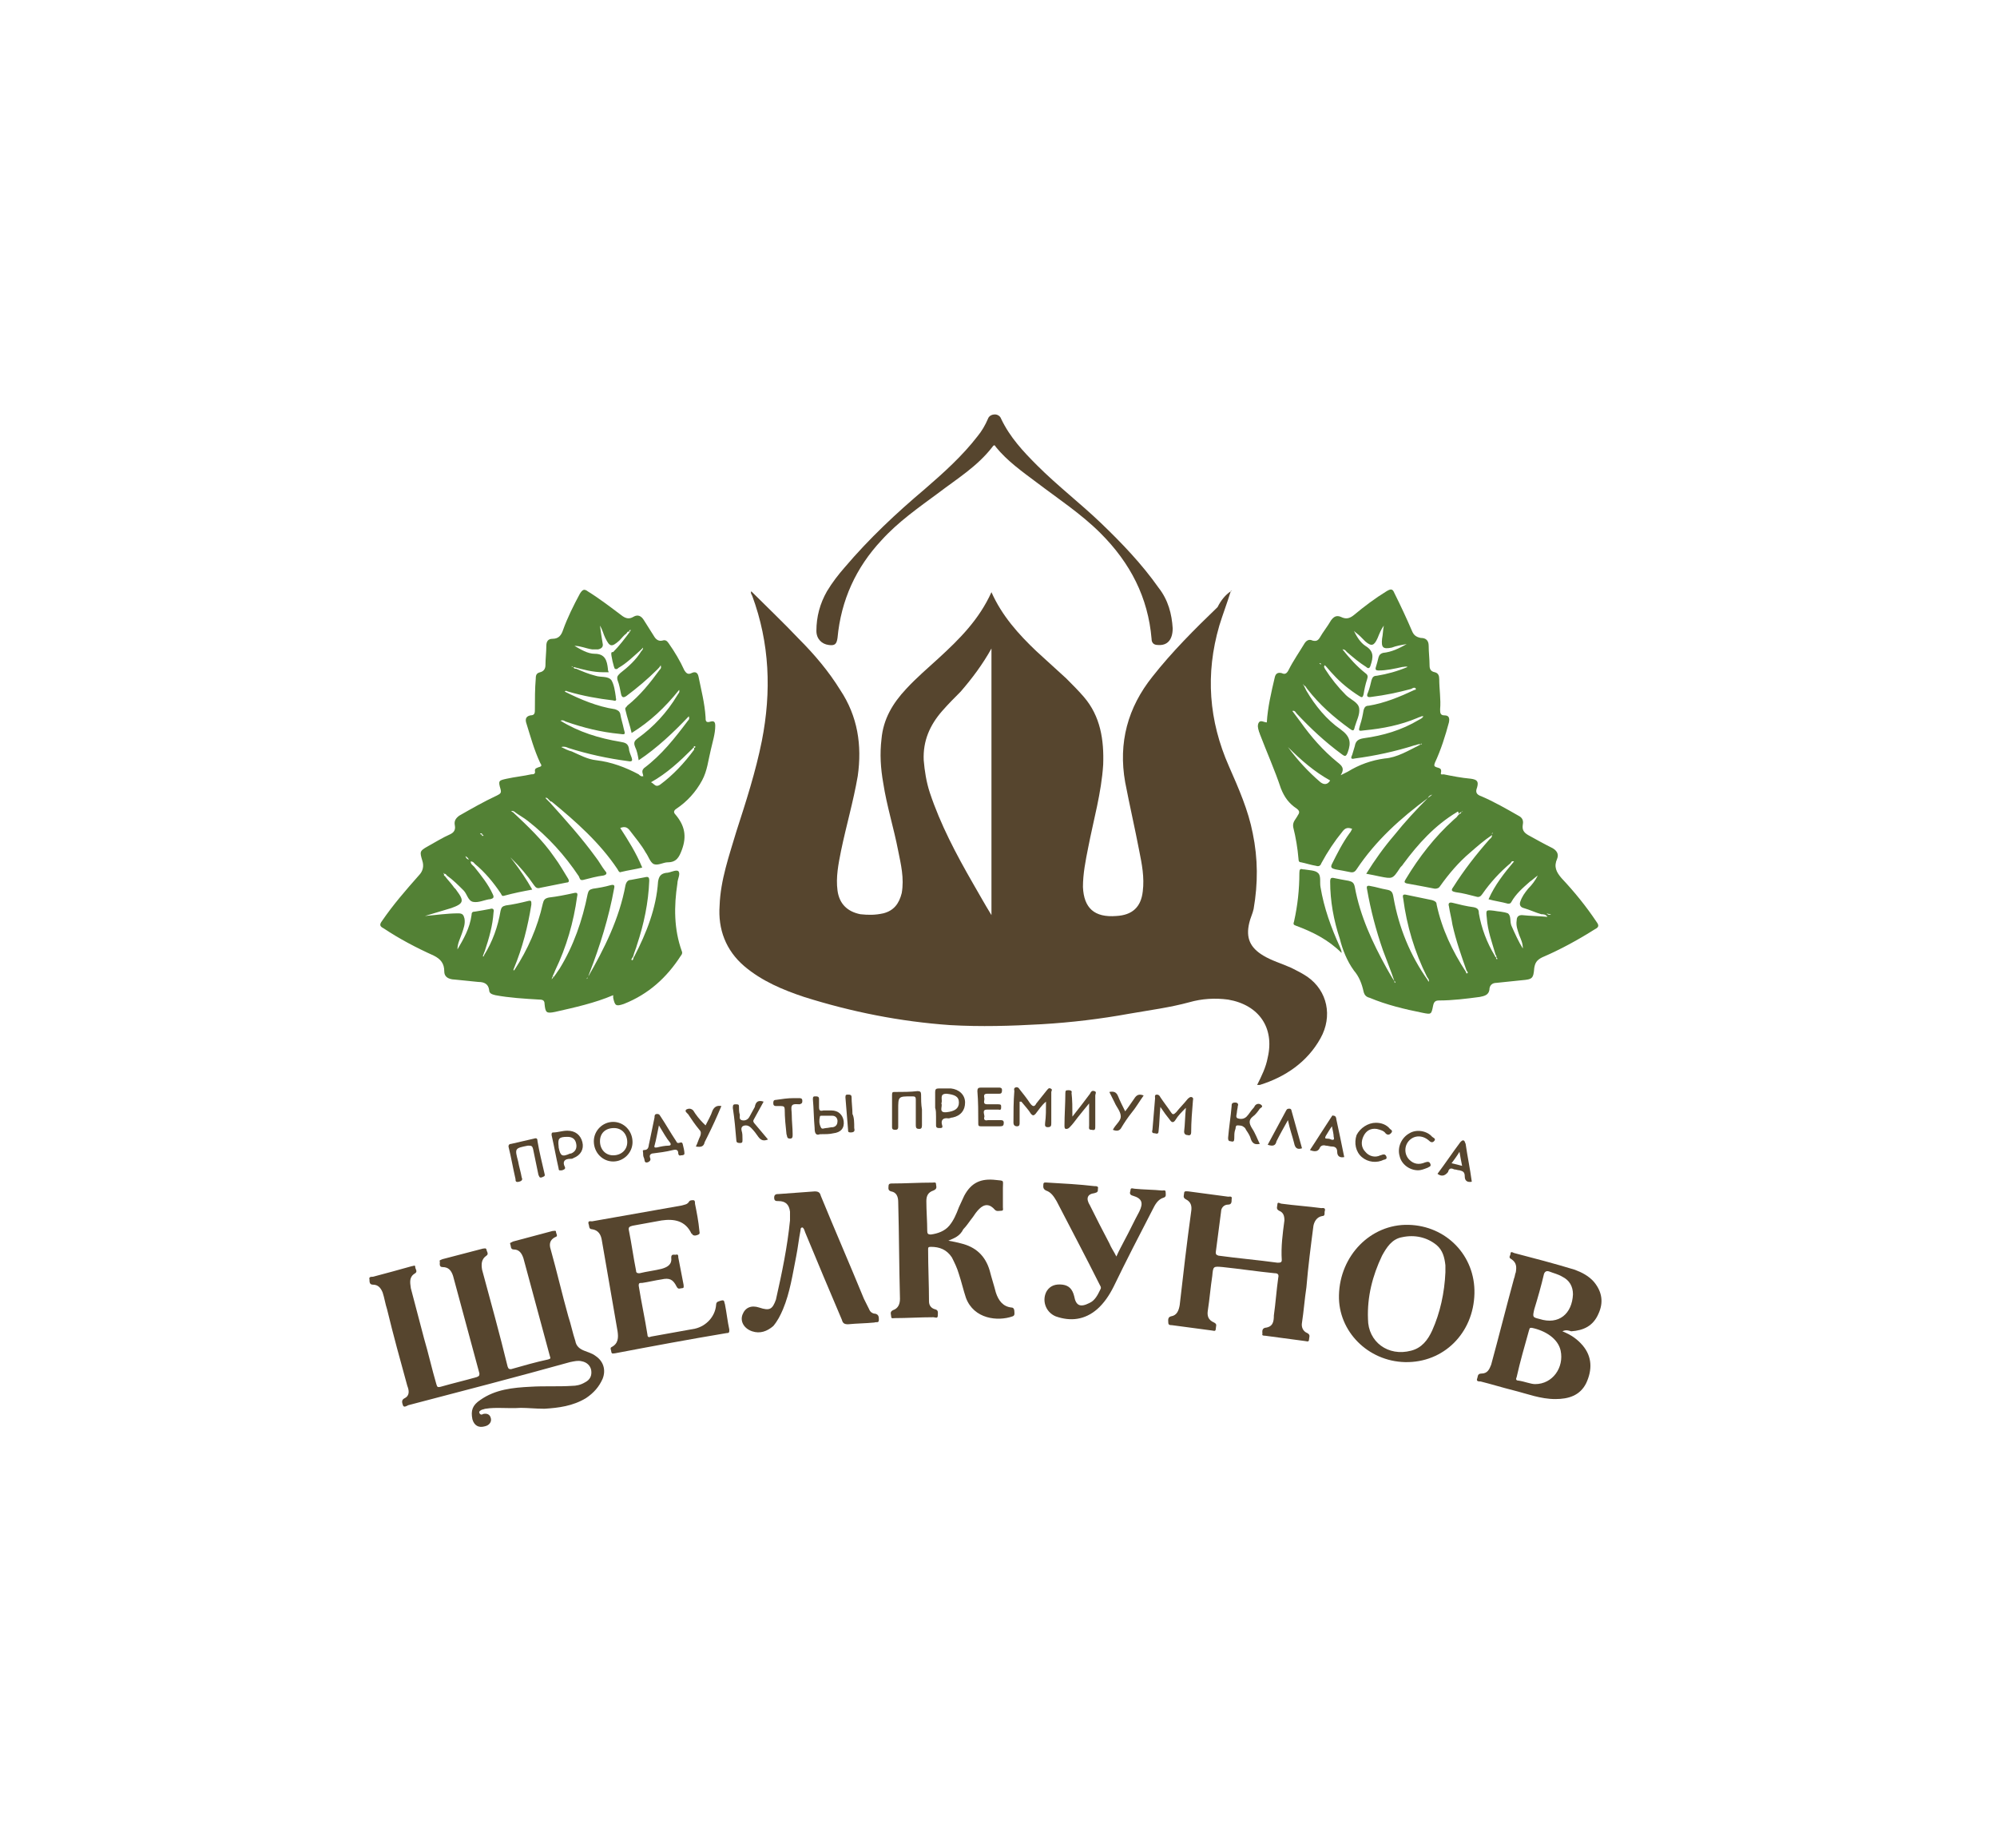 <?xml version="1.0" encoding="utf-8"?><svg version="1.1" id="Layer_1" xmlns="http://www.w3.org/2000/svg" x="0px" y="0px" viewBox="-192 292 227 210" xml:space="preserve" enable-background="new -192 292 227 210"><g><path d="M-176.8,396.6c0-33,0-66.1,0-99.1c0-0.4,0.1-0.5,0.5-0.5c64.2,0,128.4,0,192.5,0c0.4,0,0.5,0.1,0.5,0.5
		c0,66.1,0,132.2,0,198.3c0,0.4-0.1,0.5-0.5,0.5c-64.2,0-128.4,0-192.5,0c-0.4,0-0.5-0.1-0.5-0.5
		C-176.8,462.8-176.8,429.7-176.8,396.6z M-22.1,400.2c-0.9-1.5-1.5-3.1-1.8-4.8c-0.1-0.4-0.2-0.6-0.6-0.7c-0.8-0.1-1.6-0.3-2.4-0.5
		c-0.4-0.1-0.4,0.1-0.4,0.4c0.1,0.7,0.3,1.4,0.4,2.1c0.3,1.8,1,3.5,1.6,5.2c0,0,0,0-0.1,0.1c-1.5-2.4-2.7-4.9-3.3-7.6
		c-0.1-0.4-0.2-0.5-0.5-0.5c-1-0.2-1.9-0.4-2.9-0.6c-0.4-0.1-0.5-0.1-0.4,0.4c0.4,3.1,1.3,6.1,2.7,8.9c0.1,0.2,0.3,0.3,0.2,0.6
		c-0.1-0.1-0.1-0.1-0.1-0.2c-2-2.8-3.2-6-3.9-9.4c-0.1-0.5-0.3-0.8-0.8-0.9c-0.6-0.1-1.2-0.2-1.8-0.4c-0.4-0.1-0.4,0-0.4,0.4
		c0.4,2.4,1,4.7,1.8,6.9c0.4,1.2,0.9,2.4,1.3,3.5c-0.4-0.5-0.7-1-0.9-1.5c-1.6-2.9-3-5.9-3.6-9.2c-0.1-0.4-0.3-0.6-0.7-0.7
		c-0.5-0.1-1.1-0.2-1.6-0.3c-0.3-0.1-0.5,0-0.5,0.4c0.1,2.2,0.5,4.4,1.1,6.5c0.4,1.3,0.8,2.5,1.6,3.6c0.5,0.7,0.9,1.5,1.1,2.4
		c0.1,0.4,0.3,0.6,0.7,0.7c2,0.8,4,1.2,6,1.7c1,0.2,1.1,0.2,1.2-0.8c0.1-0.4,0.2-0.6,0.7-0.6c1.6,0,3.1-0.2,4.6-0.4
		c0.5-0.1,1-0.2,1.1-0.8c0.1-0.5,0.4-0.7,0.8-0.8c1-0.1,1.9-0.2,2.9-0.3c1.2-0.2,1.3-0.2,1.4-1.4c0.1-0.6,0.3-1,0.9-1.2
		c2.1-1,4.1-2,6-3.2c0.4-0.2,0.4-0.4,0.2-0.8c-1.2-1.8-2.6-3.4-4-5c-0.6-0.7-0.8-1.3-0.5-2.2c0.2-0.5,0-1-0.5-1.2
		c-0.9-0.5-1.8-1-2.8-1.5c-0.5-0.3-0.7-0.6-0.6-1.2c0.1-0.5-0.1-0.7-0.5-1c-1.4-0.8-2.7-1.6-4.2-2.2c-0.5-0.2-0.7-0.5-0.5-1
		c0.2-0.7,0.1-0.9-0.7-1c-1-0.2-2-0.3-3.1-0.5c-0.1,0-0.4,0.1-0.3-0.2c0.1-0.4-0.2-0.5-0.5-0.6c-0.3-0.1-0.3-0.2-0.2-0.5
		c0.7-1.5,1.1-3,1.6-4.6c0.1-0.5,0-0.8-0.5-0.8c-0.5,0-0.5-0.3-0.5-0.7c0.1-1.1-0.1-2.3-0.1-3.4c0-0.4-0.1-0.7-0.5-0.8
		c-0.4-0.1-0.5-0.4-0.6-0.8c0-0.7-0.1-1.5-0.1-2.2c0-0.6-0.3-0.9-0.9-0.9c-0.5,0-0.8-0.3-1-0.8c-0.6-1.5-1.2-2.9-2-4.3
		c-0.3-0.5-0.5-0.5-0.9-0.2c-1.3,0.8-2.5,1.7-3.7,2.7c-0.5,0.4-0.9,0.5-1.5,0.2c-0.5-0.2-0.8-0.1-1.1,0.4c-0.4,0.7-0.8,1.3-1.3,2
		c-0.2,0.3-0.4,0.5-0.8,0.3c-0.4-0.1-0.6,0-0.9,0.3c-0.6,1-1.3,1.9-1.8,3c-0.2,0.4-0.3,0.6-0.8,0.4c-0.4-0.2-0.7-0.1-0.8,0.5
		c-0.4,1.7-0.8,3.4-0.9,5.1c-0.3,0-0.7-0.3-0.9,0c-0.2,0.3-0.1,0.7,0,1c0,0.1,0.1,0.2,0.1,0.3c0.8,2.1,1.7,4.1,2.4,6.2
		c0.3,1,0.9,1.8,1.8,2.3c0.4,0.2,0.4,0.4,0.1,0.8c-0.3,0.4-0.7,0.7-0.5,1.3c0.3,1.2,0.4,2.4,0.6,3.6c0,0.2,0.1,0.3,0.3,0.4
		c0.6,0.1,1.2,0.2,1.7,0.4c0.3,0.1,0.5,0,0.6-0.3c0.7-1.3,1.5-2.5,2.4-3.6c0.3-0.4,0.6-0.4,1.1-0.3c-0.1,0.2-0.2,0.3-0.3,0.5
		c-0.8,1.1-1.4,2.3-2,3.5c-0.2,0.5-0.1,0.6,0.4,0.6c0.5,0.1,1.1,0.2,1.6,0.3c0.4,0.1,0.6,0,0.8-0.3c2.2-3.2,5-5.7,8.1-8.1
		c0,0,0,0,0.1,0.1c-1.3,1.4-2.6,2.8-3.8,4.2c-1.1,1.4-2.2,2.8-3.2,4.4c0.5,0.1,1,0.2,1.5,0.3c1.4,0.3,1.4,0.3,2.3-0.9
		c0.1-0.2,0.2-0.3,0.4-0.5c1.7-2.3,3.7-4.3,6.1-5.9c0,0,0.1,0.1,0.1,0.1c-0.2,0.2-0.4,0.3-0.5,0.5c-2.2,2-4,4.2-5.4,6.7
		c-0.1,0.2-0.3,0.4,0.1,0.5c1.1,0.2,2.1,0.4,3.2,0.6c0.3,0.1,0.4-0.1,0.6-0.3c0.9-1.4,2.1-2.6,3.4-3.8c0.8-0.7,1.6-1.4,2.5-2
		c0,0.3-0.2,0.4-0.3,0.5c-1.6,1.6-2.9,3.4-4.1,5.4c-0.3,0.4-0.2,0.6,0.3,0.6c0.8,0.1,1.6,0.3,2.3,0.5c0.4,0.1,0.5,0,0.7-0.3
		c0.9-1.4,1.9-2.5,3.2-3.5c0.1-0.1,0.2-0.3,0.4-0.2c-1.1,1.3-2.2,2.6-2.9,4.3c0.8,0.2,1.5,0.3,2.2,0.5c0.2,0,0.3,0,0.4-0.2
		c0.5-1,1.3-1.6,2.1-2.3c0.3-0.2,0.6-0.5,0.9-0.7c-0.2,0.6-0.7,1-1.1,1.5c-0.4,0.4-0.7,0.9-0.9,1.5c-0.1,0.4-0.1,0.6,0.4,0.7
		c0.7,0.2,1.4,0.4,2,0.7c0.2,0.1,0.5,0.1,0.7,0.3c-1-0.1-1.9-0.1-2.9-0.2c-0.5,0-0.6,0.1-0.6,0.6c-0.1,0.6,0.1,1.2,0.3,1.7
		c0.2,0.5,0.4,1,0.4,1.5c-0.5-0.8-1-1.7-1.3-2.6c-0.2-0.5,0-1.2-0.4-1.4c-0.4-0.3-1-0.2-1.6-0.3c-0.9-0.2-0.9-0.2-0.8,0.8
		c0.2,1.4,0.6,2.8,1,4.2C-22.1,400.1-22.1,400.2-22.1,400.2z M-119.5,400.5c0,0-0.1-0.1-0.1-0.1c0.1-0.4,0.3-0.8,0.4-1.2
		c0.8-2.4,1.3-4.8,1.4-7.3c0-0.4-0.1-0.5-0.5-0.4c-0.5,0.1-1.1,0.2-1.6,0.3c-0.4,0.1-0.6,0.2-0.6,0.6c-0.8,3.8-2.4,7.2-4.3,10.5
		c0,0,0,0-0.1,0c0.1-0.2,0.1-0.4,0.2-0.5c1.2-3.1,2.2-6.3,2.8-9.6c0.1-0.4,0-0.5-0.4-0.4c-0.7,0.2-1.3,0.3-2,0.4
		c-0.4,0.1-0.5,0.2-0.6,0.6c-0.6,3-1.5,5.9-3.2,8.5c-0.2,0.4-0.5,0.8-0.9,1.2c0.1-0.4,0.3-0.7,0.4-1c1.3-2.7,2.1-5.5,2.5-8.4
		c0.1-0.4,0-0.5-0.4-0.4c-0.9,0.2-1.8,0.4-2.8,0.5c-0.5,0.1-0.6,0.3-0.7,0.7c-0.6,2.7-1.7,5.1-3.2,7.5c0,0-0.1,0-0.1-0.1
		c0.9-2.3,1.6-4.8,2-7.3c0-0.4,0-0.5-0.4-0.4c-0.8,0.2-1.6,0.4-2.5,0.5c-0.4,0.1-0.5,0.2-0.6,0.6c-0.3,1.8-0.9,3.5-1.9,5.1
		c0,0,0,0-0.1-0.1c0.1-0.2,0.1-0.3,0.2-0.5c0.5-1.4,0.9-2.9,1-4.4c0-0.4-0.1-0.5-0.4-0.4c-0.6,0.1-1.2,0.3-1.7,0.3
		c-0.3,0-0.4,0.2-0.4,0.4c-0.1,1.4-0.9,2.6-1.6,3.9c0-0.6,0.3-1.2,0.5-1.8c0.2-0.6,0.3-1.1,0.3-1.7c0-0.4-0.2-0.6-0.7-0.6
		c-1.3,0-2.6,0.2-3.8,0.3c1-0.3,2-0.6,3-0.9c1.3-0.4,1.4-0.8,0.6-2c-0.1-0.2-0.3-0.3-0.4-0.5c-0.3-0.4-0.6-0.7-0.9-1.1
		c0,0,0.1-0.1,0.1-0.1c0.7,0.5,1.3,1.1,1.9,1.7c0.4,0.4,0.5,1.2,1.1,1.3c0.6,0.1,1.2-0.2,1.8-0.3c0,0,0,0,0.1,0
		c0.4,0,0.5-0.2,0.3-0.6c-0.6-1.1-1.3-2.2-2.1-3.1c-0.1-0.2-0.3-0.3-0.4-0.6c0.3,0,0.4,0.2,0.5,0.3c1.1,1,2.1,2.1,2.9,3.3
		c0.1,0.1,0.1,0.4,0.4,0.3c1-0.2,2.1-0.4,3.2-0.7c-1.3-2.3-2.9-4.3-4.7-6.2c0,0,0.1-0.1,0.1-0.1c2.2,1.6,4.2,3.4,5.7,5.6
		c0.2,0.3,0.4,0.4,0.7,0.3c1-0.2,2-0.4,3-0.6c0.3-0.1,0.3-0.2,0.2-0.4c-0.5-0.9-1-1.7-1.6-2.5c-1.4-1.9-3-3.5-4.7-5.1
		c0,0,0-0.1,0.1-0.1c0.5,0.4,1.1,0.7,1.6,1.1c2.3,1.7,4.2,3.9,5.8,6.3c0.1,0.2,0.2,0.5,0.5,0.4c0.8-0.2,1.5-0.3,2.3-0.5
		c0.4-0.1,0.3-0.2,0.2-0.5c-0.4-0.5-0.7-1.1-1.1-1.6c-1.5-2.2-3.3-4.2-5.2-6.2c0,0,0.1-0.1,0.1-0.1c0,0,0.1,0,0.1,0
		c2.8,2.3,5.5,4.6,7.5,7.7c0.1,0.2,0.2,0.3,0.4,0.3c0.8-0.2,1.6-0.3,2.4-0.5c-0.7-1.6-1.6-3-2.5-4.5c0.5-0.2,0.8-0.1,1.1,0.3
		c0.6,0.8,1.3,1.7,1.8,2.5c0.3,0.5,0.5,1.1,0.9,1.3c0.4,0.2,1-0.2,1.6-0.2c1,0,1.2-0.6,1.6-1.4c0.6-1.6,0.3-2.8-0.7-4
		c-0.3-0.3-0.2-0.5,0.1-0.7c1.2-0.9,2.2-1.9,2.9-3.2c0.6-1.1,0.8-2.3,1-3.5c0.2-0.9,0.5-1.8,0.5-2.7c0-0.4-0.1-0.7-0.5-0.5
		c-0.5,0.2-0.6-0.1-0.6-0.5c-0.1-1.6-0.5-3.1-0.8-4.6c-0.1-0.5-0.4-0.6-0.8-0.4c-0.4,0.2-0.6,0-0.8-0.3c-0.5-1.1-1.2-2.1-1.8-3.1
		c-0.2-0.3-0.4-0.4-0.7-0.3c-0.4,0.2-0.7,0-0.9-0.4c-0.4-0.6-0.8-1.3-1.2-1.9c-0.3-0.5-0.6-0.6-1.2-0.4c-0.5,0.3-0.9,0.1-1.4-0.2
		c-1.2-1-2.5-1.9-3.8-2.7c-0.5-0.3-0.7-0.2-0.9,0.3c-0.7,1.3-1.4,2.7-1.9,4.1c-0.2,0.6-0.6,1-1.2,1c-0.5,0-0.7,0.3-0.7,0.8
		c0,0.7-0.1,1.5-0.1,2.2c0,0.4-0.2,0.7-0.6,0.8c-0.3,0.1-0.5,0.3-0.5,0.7c-0.1,1.2-0.1,2.3-0.1,3.5c0,0.4-0.1,0.6-0.5,0.7
		c-0.5,0-0.6,0.3-0.5,0.8c0.4,1.5,0.9,3.1,1.6,4.6c0.1,0.3,0.2,0.5-0.2,0.5c-0.2,0-0.5,0.1-0.4,0.4c0.1,0.4-0.2,0.3-0.4,0.4
		c-0.9,0.2-1.9,0.3-2.8,0.5c-1,0.2-1,0.3-0.7,1.2c0.1,0.4,0,0.6-0.4,0.7c-1.5,0.7-2.9,1.5-4.3,2.3c-0.5,0.3-0.7,0.6-0.5,1.1
		c0.1,0.5-0.1,0.8-0.5,1c-0.9,0.5-1.8,1-2.6,1.4c-0.9,0.5-1,0.6-0.6,1.6c0.2,0.7,0.1,1.2-0.4,1.7c-1.5,1.6-2.9,3.3-4.2,5.2
		c-0.3,0.4-0.2,0.6,0.2,0.8c1.8,1.2,3.7,2.2,5.7,3.1c0.8,0.4,1.2,0.9,1.2,1.8c0,0.6,0.3,0.9,0.9,0.9c1,0.1,2,0.2,3,0.3
		c0.6,0.1,1.1,0.2,1.2,0.9c0,0.4,0.3,0.6,0.7,0.6c1.7,0.2,3.4,0.4,5,0.5c0.4,0,0.5,0.1,0.6,0.5c0.1,1,0.2,1.1,1.2,0.9
		c2.2-0.5,4.4-1,6.6-1.9c0,0.1,0,0.2,0,0.3c0.1,0.9,0.3,1,1.2,0.7c2.8-1.1,4.9-3,6.5-5.5c0.1-0.2,0.2-0.3,0.1-0.5
		c-0.9-2.5-0.9-5.1-0.5-7.7c0.1-0.5,0.4-1.1,0.1-1.4c-0.3-0.3-0.9,0.2-1.4,0.2c-0.6,0-0.8,0.3-0.9,1
		C-117,395-118.1,397.8-119.5,400.5z M-106.5,359C-106.5,359-106.5,359-106.5,359C-106.6,359-106.6,359-106.5,359
		C-106.5,359.1-106.5,359-106.5,359c-0.1,0.2,0,0.4,0.1,0.5c2,5.4,2.2,10.9,1.1,16.5c-0.7,3.5-1.8,6.9-2.9,10.3
		c-0.9,2.8-1.8,5.5-1.9,8.4c-0.1,2.8,0.7,5.1,2.8,6.9c2,1.7,4.3,2.7,6.8,3.5c5.4,1.7,11,2.8,16.6,3.2c3.5,0.2,6.9,0.2,10.4-0.1
		c3.4-0.2,6.7-0.7,10-1.2c2.3-0.4,4.6-0.7,6.8-1.3c1.5-0.4,2.9-0.5,4.4-0.3c3.5,0.5,5.3,3.2,4.5,6.6c-0.3,1.1-0.7,2.1-1.2,3.1
		c0.1,0,0.2,0,0.3,0c3-0.9,5.4-2.5,6.9-5.3c1.4-2.5,0.8-5.4-1.5-7c-0.6-0.4-1.2-0.7-1.8-1c-1.1-0.5-2.2-0.8-3.2-1.4
		c-1.5-0.8-2-2-1.6-3.7c0.1-0.5,0.4-1,0.5-1.6c0.6-2.9,0.6-5.7-0.1-8.6c-0.6-2.7-1.7-5.1-2.7-7.6c-2.3-5.2-2.7-10.5-1.1-16
		c0.4-1.3,0.8-2.6,1.3-3.9c0.1,0,0.1,0,0.1-0.1c0,0,0,0,0,0c0,0,0,0.1-0.1,0.1c-0.6,0.4-1.1,1-1.7,1.5c-2.6,2.5-5.1,5-7.4,7.9
		c-2.8,3.6-3.9,7.5-3.1,12c0.5,2.6,1.1,5.2,1.6,7.8c0.3,1.5,0.7,3.1,0.4,4.6c-0.2,1.8-1.2,2.7-3,2.8c-2.4,0.2-3.7-0.9-3.8-3.3
		c-0.1-1.5,0.2-3,0.6-4.5c0.7-3.1,1.5-6.2,1.7-9.4c0.2-2.8-0.3-5.4-2.2-7.7c-0.6-0.7-1.3-1.4-2-2.1c-1.1-1-2.2-2.1-3.4-3.1
		c-2.1-1.9-4-4-5.1-6.7c-1.4,3.1-3.6,5.3-6,7.5c-1.3,1.2-2.5,2.3-3.7,3.5c-1.5,1.6-2.6,3.5-2.8,5.7c-0.2,1.7,0,3.3,0.2,5
		c0.4,2.6,1.2,5.2,1.7,7.7c0.3,1.6,0.7,3.2,0.4,4.8c-0.2,1.2-0.9,2-2.1,2.3c-0.8,0.2-1.7,0.3-2.6,0.1c-1.5-0.2-2.4-1.2-2.6-2.7
		c-0.2-1.5,0.1-3,0.4-4.5c0.6-2.8,1.4-5.6,1.9-8.5c0.6-3.5,0-6.8-2-9.8c-1.4-2.1-3-4-4.7-5.8C-102.8,362.6-104.6,360.8-106.5,359z
		 M-132.8,452c0.7,0,1.7,0,2.7,0c1.7-0.1,3.3-0.3,4.7-1.2c0.9-0.5,1.5-1.2,1.9-2.2c0.4-1,0.1-2-0.8-2.6c-0.4-0.3-0.9-0.4-1.3-0.6
		c-0.5-0.2-0.9-0.5-1-1.1c-0.2-0.9-0.5-1.9-0.8-2.8c-0.7-2.5-1.3-5.1-2-7.6c-0.2-0.6-0.1-1.1,0.5-1.4c0.4-0.2,0.1-0.4,0.1-0.6
		c0-0.3-0.2-0.2-0.4-0.1c-1.5,0.4-3,0.8-4.5,1.2c-0.2,0-0.4,0.1-0.3,0.3c0.1,0.2,0,0.6,0.4,0.6c0.7,0,1,0.5,1.1,1
		c1,3.7,2,7.4,3,11.1c0.1,0.2,0,0.3-0.2,0.4c-1.4,0.4-2.8,0.7-4.2,1.1c-0.2,0.1-0.4,0-0.4-0.3c-1-3.7-2-7.3-2.9-11
		c-0.2-0.6-0.1-1.2,0.5-1.6c0.3-0.2,0.1-0.4,0-0.7c0-0.2-0.2-0.2-0.4-0.1c-1.5,0.4-3.1,0.8-4.6,1.2c-0.1,0-0.4,0-0.3,0.3
		c0.1,0.2,0,0.6,0.3,0.6c0.7,0,1,0.4,1.2,1c1,3.7,2,7.4,3,11.1c0.1,0.3,0,0.4-0.3,0.4c-1.4,0.4-2.7,0.7-4.1,1.1
		c-0.3,0.1-0.4,0-0.5-0.3c-0.5-1.7-0.9-3.5-1.4-5.2c-0.5-1.9-1-3.8-1.5-5.7c-0.2-0.6-0.2-1.3,0.5-1.7c0.3-0.2,0-0.5,0-0.7
		c0-0.3-0.3-0.1-0.4-0.1c-1.5,0.4-3,0.8-4.4,1.2c-0.2,0-0.4,0-0.4,0.3c0.1,0.2,0,0.6,0.4,0.6c0.6,0,0.9,0.4,1.1,0.9
		c0.2,0.6,0.4,1.3,0.5,1.9c0.8,2.9,1.5,5.8,2.3,8.7c0.1,0.5,0.2,1.1-0.3,1.4c-0.4,0.2-0.3,0.5-0.2,0.8c0.1,0.3,0.4,0.1,0.6,0
		c6.1-1.6,12.3-3.3,18.4-4.9c0.4-0.1,0.8-0.1,1.3-0.1c0.6,0.1,1.1,0.5,1.1,1c0.1,0.6-0.2,1.1-0.7,1.4c-0.5,0.3-1,0.4-1.5,0.4
		c-1.6,0.1-3.2,0-4.7,0.1c-2,0.1-3.9,0.3-5.7,1.5c-0.8,0.6-1.1,1.2-0.9,2.2c0.2,0.7,0.7,1,1.4,0.8c0.5-0.1,0.8-0.5,0.7-0.9
		c-0.1-0.5-0.4-0.6-0.9-0.5c-0.2,0-0.4,0.1-0.4-0.1c-0.1-0.2,0.1-0.3,0.3-0.4c0.1-0.1,0.3-0.1,0.4-0.1
		C-135.5,451.9-134.3,452.1-132.8,452z M-46,430.7c-0.2,1.5-0.4,2.9-0.5,4.4c0,0.3-0.2,0.4-0.5,0.3c-2.2-0.3-4.5-0.6-6.7-0.8
		c-0.3,0-0.3-0.2-0.3-0.4c0.2-1.5,0.4-3,0.6-4.6c0.1-0.4,0.3-0.8,0.8-0.8c0.4,0,0.4-0.3,0.4-0.6c0-0.3-0.3-0.3-0.4-0.3
		c-1.5-0.2-3-0.4-4.5-0.6c-0.2,0-0.4-0.1-0.5,0.2c0,0.2-0.2,0.5,0.2,0.7c0.6,0.3,0.7,0.8,0.6,1.4c-0.4,3.5-0.9,7-1.3,10.6
		c-0.1,0.7-0.3,1.2-1,1.3c-0.4,0.1-0.3,0.4-0.3,0.7c0,0.3,0.2,0.2,0.4,0.3c1.5,0.2,3,0.4,4.5,0.6c0.2,0,0.4,0.2,0.5-0.2
		c0-0.3,0.2-0.5-0.2-0.7c-0.6-0.3-0.7-0.8-0.7-1.4c0.2-1.3,0.3-2.6,0.5-3.9c0.1-1.1,0.2-1.1,1.2-1c2,0.2,4,0.5,5.9,0.7
		c0.3,0,0.4,0.1,0.4,0.5c-0.2,1.4-0.4,2.9-0.5,4.3c-0.1,0.7-0.2,1.3-1,1.4c-0.4,0-0.2,0.4-0.3,0.7c0,0.2,0.2,0.2,0.3,0.2
		c1.5,0.2,3,0.4,4.5,0.6c0.2,0,0.5,0.2,0.5-0.2c0-0.3,0.2-0.6-0.2-0.7c-0.5-0.2-0.7-0.6-0.6-1.2c0.2-1.3,0.3-2.7,0.5-4
		c0.3-2.3,0.6-4.6,0.8-7c0.1-0.6,0.3-1,1-1.1c0.4-0.1,0.3-0.4,0.3-0.6c0.1-0.3-0.2-0.2-0.4-0.3c-1.5-0.2-3-0.4-4.5-0.5
		c-0.2,0-0.5-0.2-0.5,0.1c0,0.2-0.2,0.5,0.2,0.7C-46.1,429.8-46,430.2-46,430.7z M-58.7,363.4c0-1.6-0.5-3.1-1.5-4.7
		c-1.9-2.8-4.2-5.1-6.6-7.4c-2.4-2.2-4.9-4.2-7.2-6.5c-1.6-1.6-3.2-3.2-4.1-5.3c-0.1-0.3-0.4-0.5-0.7-0.5c-0.4,0-0.6,0.2-0.8,0.5
		c-0.3,0.7-0.7,1.4-1.2,2c-1.7,2.3-3.8,4.2-6,6c-3.2,2.8-6.4,5.7-9.1,8.9c-0.7,0.9-1.4,1.8-2,2.7c-0.8,1.4-1.3,2.9-1.2,4.5
		c0,0.8,0.6,1.5,1.4,1.6c0.7,0.1,1-0.1,1-0.8c0.4-4.3,2.1-7.9,5-11.1c1.9-2.1,4.2-3.8,6.5-5.4c2.2-1.6,4.5-3,6.1-5.2
		c0.2-0.2,0.3-0.1,0.4,0c1.2,1.6,2.9,2.8,4.6,4c2.5,1.8,5.1,3.6,7.3,5.8c3.3,3.3,5.4,7.2,5.8,12c0,0.5,0.3,0.7,0.7,0.7
		C-59.4,365.4-58.7,364.6-58.7,363.4z M-14.4,443.3c0.4-0.2,0.7-0.1,1-0.1c1.4-0.1,2.5-0.7,3.1-2c0.5-1.3,0.4-2.5-0.5-3.6
		c-0.6-0.7-1.3-1.1-2.2-1.4c-2.3-0.7-4.6-1.3-6.9-1.9c-0.2,0-0.4-0.1-0.4,0.1c0,0.2-0.3,0.5,0.1,0.6c0.6,0.3,0.6,0.9,0.5,1.5
		c-0.1,0.2-0.1,0.5-0.2,0.7c-0.9,3.3-1.8,6.5-2.6,9.8c-0.1,0.6-0.4,1-1.1,1c-0.5,0-0.4,0.3-0.5,0.6c-0.1,0.3,0.2,0.3,0.4,0.3
		c1.2,0.3,2.5,0.7,3.7,1c1.6,0.4,3.1,1,4.8,1c1.5,0,2.8-0.4,3.5-1.8c0.8-1.5,0.7-2.9-0.4-4.3C-12.7,444.2-13.5,443.7-14.4,443.3z
		 M-84.2,433c0.7-0.3,1.2-0.6,1.7-1c0.4-0.4,0.8-0.9,1.1-1.4c0.2-0.3,0.5-0.6,0.7-0.9c0.6-0.6,1.2-0.6,1.8,0.1
		c0.2,0.3,0.5,0.2,0.7,0.1c0.3,0,0.2-0.3,0.2-0.4c0-0.7,0-1.5,0-2.2c0-0.9,0.2-0.8-0.8-0.9c-1.7-0.2-2.7,0.3-3.6,1.8
		c-0.2,0.4-0.4,0.8-0.6,1.3c-0.3,0.7-0.6,1.4-1.1,2.1c-0.5,0.7-1.2,1-2.1,1c-0.3,0-0.4-0.1-0.4-0.4c0-1.1-0.1-2.3-0.1-3.4
		c0-0.6,0.2-1,0.8-1.2c0.4-0.1,0.2-0.4,0.3-0.7c0-0.3-0.2-0.2-0.4-0.2c-1.5,0-3,0.1-4.6,0.1c-0.2,0-0.4,0-0.4,0.3
		c0,0.2-0.1,0.5,0.3,0.6c0.6,0.2,0.8,0.6,0.8,1.2c0.1,3.7,0.1,7.3,0.2,11c0,0.6-0.1,1.1-0.8,1.3c-0.4,0.1-0.2,0.4-0.2,0.7
		c0,0.3,0.3,0.2,0.4,0.2c1.5,0,3,0,4.4-0.1c0.2,0,0.5,0.1,0.5-0.2c0-0.3,0.1-0.6-0.3-0.7c-0.5-0.1-0.7-0.5-0.7-0.9
		c-0.1-2-0.1-4-0.1-5.9c0-0.2,0.1-0.3,0.3-0.3c1,0,1.9,0.3,2.4,1.2c0.4,0.6,0.6,1.3,0.8,1.9c0.3,0.9,0.4,1.8,0.8,2.7
		c0.9,2.4,3.6,2.6,5.3,2.1c0.4-0.1,0.2-0.4,0.2-0.6c0-0.2,0-0.3-0.3-0.4c-1-0.1-1.5-0.8-1.8-1.7c-0.3-0.8-0.5-1.7-0.7-2.5
		c-0.5-1.7-1.6-2.7-3.3-3.1C-83.2,433.2-83.6,433.2-84.2,433z M-24.4,439c0.1-4.3-3.2-7.7-7.5-7.8c-4.3-0.1-7.8,3.5-7.9,8
		c-0.1,4.1,3.3,7.6,7.5,7.6C-27.9,446.9-24.5,443.5-24.4,439z M-119.4,438.1c-0.1-0.2,0.1-0.3,0.3-0.3c0.7-0.1,1.5-0.2,2.2-0.4
		c0.9-0.2,1.3,0,1.7,0.8c0.2,0.4,0.4,0.2,0.6,0.2c0.3,0,0.2-0.2,0.2-0.4c-0.2-1-0.4-2.1-0.6-3.1c0-0.2-0.1-0.4-0.3-0.3
		c-0.2,0.1-0.5-0.1-0.5,0.3c0,0.8-0.5,1.2-1.1,1.3c-0.8,0.2-1.7,0.3-2.5,0.5c-0.2,0-0.4,0-0.4-0.3c-0.2-1.5-0.5-3-0.8-4.5
		c-0.1-0.4,0-0.6,0.4-0.6c1.1-0.2,2.2-0.4,3.3-0.6c1.5-0.2,2.7,0,3.4,1.5c0,0,0,0.1,0.1,0.1c0.2,0.2,0.5,0.1,0.7,0
		c0.2-0.1,0.1-0.2,0.1-0.4c-0.2-1-0.3-2-0.5-3.1c0-0.1,0-0.3-0.2-0.4c-0.2,0-0.4,0-0.5,0.2c-0.2,0.3-0.5,0.4-0.8,0.4
		c-3.4,0.6-6.8,1.2-10.2,1.8c-0.2,0-0.5-0.1-0.4,0.3c0,0.2,0,0.6,0.4,0.6c0.7,0.1,1,0.6,1.1,1.2c0.6,3.5,1.2,6.9,1.8,10.4
		c0.1,0.7,0.1,1.4-0.7,1.8c-0.3,0.1-0.1,0.4,0,0.6c0,0.2,0.2,0.2,0.4,0.1c4.2-0.8,8.5-1.5,12.7-2.3c0.3-0.1,0.3-0.2,0.3-0.4
		c-0.2-1-0.3-2-0.5-2.9c0-0.2,0-0.5-0.4-0.4c-0.3,0-0.5,0.1-0.6,0.5c-0.1,1.3-1.1,2.5-2.4,2.7c-1.7,0.3-3.3,0.6-5,0.9
		c-0.2,0-0.4,0.1-0.4-0.2C-118.7,441.8-119,440-119.4,438.1z M-102.2,430.7c-0.4,3-0.9,5.9-1.9,8.8c-0.4,1.2-0.7,1.3-1.9,0.9
		c-0.9-0.3-1.7,0.1-1.9,0.8c-0.3,0.8,0.2,1.7,1.1,1.9c0.9,0.3,1.7,0,2.4-0.6c0.5-0.5,0.9-1.2,1.1-1.9c0.8-1.9,1.1-4,1.5-6
		c0.2-1,0.3-2,0.5-3c0-0.1,0-0.3,0.2-0.3c0.2,0,0.2,0.1,0.2,0.2c0.1,0.1,0.1,0.2,0.1,0.3c1.4,3.3,2.8,6.6,4.2,10
		c0.1,0.4,0.3,0.5,0.7,0.5c1-0.1,2-0.2,3-0.2c0.2,0,0.5,0.1,0.5-0.3c0-0.3,0.1-0.6-0.4-0.7c-0.3,0-0.5-0.3-0.7-0.5
		c-0.2-0.4-0.4-0.8-0.6-1.2c-1.6-3.9-3.3-7.8-4.9-11.7c-0.1-0.4-0.3-0.5-0.7-0.5c-1.4,0.1-2.8,0.2-4.1,0.3c-0.2,0-0.5-0.1-0.5,0.4
		c0,0.4,0.2,0.4,0.5,0.4c0.8,0,1.2,0.4,1.3,1.2C-102.1,430-102.2,430.3-102.2,430.7z M-65.1,434.8c-0.3-0.6-0.6-1.1-0.8-1.6
		c-0.7-1.4-1.5-2.8-2.2-4.3c-0.4-0.8-0.2-1.3,0.5-1.4c0.4,0,0.4-0.2,0.4-0.5c0-0.4-0.2-0.3-0.4-0.3c-1.8-0.1-3.6-0.3-5.3-0.4
		c-0.2,0-0.5-0.2-0.5,0.2c0,0.3-0.1,0.6,0.3,0.7c0.6,0.2,0.9,0.7,1.2,1.2c1.6,3.2,3.3,6.4,4.9,9.5c0.1,0.2,0.2,0.3,0.1,0.5
		c-0.3,0.6-0.6,1.3-1.3,1.6c-1,0.5-1.5,0.3-1.7-0.8c-0.1-0.7-0.5-1.1-1.3-1.3c-0.8-0.2-1.4,0.1-1.8,0.7c-0.7,1-0.2,2.5,1,2.9
		c1.7,0.7,3.3,0.4,4.7-0.8c0.8-0.7,1.4-1.6,1.9-2.6c1.5-2.9,3-5.8,4.4-8.7c0.3-0.6,0.6-1.2,1.3-1.4c0.3-0.1,0.2-0.4,0.2-0.6
		c0-0.3-0.3-0.2-0.4-0.2c-1-0.1-2.1-0.1-3.1-0.2c-0.2,0-0.5-0.2-0.5,0.2c0,0.3-0.1,0.5,0.3,0.6c1.1,0.3,1.2,0.7,0.7,1.8
		c-0.5,1.1-1.1,2.2-1.7,3.3C-64.5,433.6-64.8,434.2-65.1,434.8z M-39.5,400.3c0-0.3-0.1-0.4-0.2-0.6c-1-2.2-1.8-4.4-2.2-6.8
		c-0.1-0.6,0.1-1.3-0.3-1.6c-0.4-0.3-1.1-0.3-1.6-0.4c0,0,0,0-0.1,0c-0.3-0.1-0.4,0-0.4,0.4c0,1.8-0.2,3.7-0.6,5.5
		c-0.1,0.2,0,0.4,0.2,0.5C-42.8,397.9-41,398.8-39.5,400.3z M-73.1,417.2c0,0.9,0,1.7,0,2.4c0,0.2-0.1,0.5,0.3,0.5
		c0.4,0,0.4-0.2,0.4-0.5c0-1.2,0-2.3,0-3.5c0-0.1,0.1-0.4-0.1-0.4c-0.2,0-0.3,0.1-0.4,0.2c-0.4,0.5-0.8,1-1.2,1.5
		c-0.3,0.4-0.4,0.4-0.7,0c-0.4-0.5-0.8-1-1.2-1.6c-0.1-0.2-0.3-0.3-0.5-0.2c-0.2,0.1-0.1,0.3-0.1,0.4c0,1.2,0,2.4-0.1,3.6
		c0,0.3,0,0.4,0.4,0.4c0.4,0,0.3-0.2,0.3-0.4c0-0.8,0-1.6,0-2.4c0.1,0,0.1,0,0.2,0c0.4,0.5,0.7,0.9,1.1,1.4c0.2,0.2,0.3,0.2,0.5,0
		C-73.9,418.1-73.6,417.6-73.1,417.2z M-118.1,423.6c-0.1-0.3,0-0.4,0.2-0.5c0.8-0.1,1.6-0.3,2.4-0.4c0.4-0.1,0.6,0,0.6,0.4
		c0,0.2,0.1,0.3,0.3,0.2c0.1,0,0.4,0,0.4-0.2c0-0.4-0.1-0.8-0.2-1.1c-0.1-0.3-0.3-0.1-0.5-0.1c-0.2,0-0.2-0.2-0.3-0.3
		c-0.6-0.9-1.1-1.8-1.7-2.7c-0.1-0.2-0.2-0.4-0.4-0.3c-0.3,0-0.2,0.3-0.3,0.4c-0.2,1-0.4,1.9-0.6,2.9c-0.1,0.3,0,0.8-0.6,0.8
		c-0.2,0-0.1,0.2-0.1,0.3c0,0.2,0.1,0.4,0.1,0.6c0.1,0.2-0.1,0.5,0.4,0.5C-118.1,424-118,423.9-118.1,423.6z M-60.1,417.8
		c0.4,0.6,0.8,1,1.1,1.5c0.2,0.4,0.4,0.3,0.6,0c0.3-0.4,0.7-0.8,1.2-1.4c-0.1,1-0.1,1.9-0.2,2.7c0,0.3,0.1,0.3,0.4,0.4
		c0.3,0,0.3-0.1,0.4-0.3c0.1-1.2,0.2-2.4,0.2-3.6c0-0.1,0.1-0.4-0.1-0.4c-0.2-0.1-0.4,0.1-0.5,0.2c-0.5,0.5-0.9,1-1.3,1.5
		c-0.2,0.3-0.4,0.3-0.6,0c-0.4-0.6-0.8-1.1-1.2-1.7c-0.1-0.1-0.2-0.3-0.4-0.3c-0.3,0-0.2,0.3-0.2,0.4c-0.1,1.2-0.2,2.4-0.3,3.6
		c0,0.3,0.1,0.3,0.3,0.4c0.3,0,0.4-0.1,0.4-0.3C-60.3,419.6-60.2,418.8-60.1,417.8z M-70.1,418.9c0-1,0-1.8,0-2.7
		c0-0.3-0.1-0.3-0.3-0.3c-0.2,0-0.4,0-0.4,0.3c0,1.2-0.1,2.5-0.1,3.7c0,0.1-0.1,0.3,0.2,0.4c0.2,0,0.3-0.1,0.4-0.2
		c0.3-0.4,0.6-0.8,0.9-1.1c0.4-0.5,0.8-1,1.3-1.6c0,0.9,0,1.7,0,2.5c0,0.2-0.1,0.5,0.3,0.5c0.4,0,0.4-0.2,0.4-0.4c0-1.2,0-2.3,0-3.5
		c0-0.2,0.2-0.4-0.1-0.5c-0.3-0.1-0.4,0.1-0.5,0.3C-68.7,417.1-69.3,417.9-70.1,418.9z M-120.1,421.8c0-1.3-1-2.3-2.3-2.2
		c-1.2,0-2.2,1-2.2,2.2c0,1.3,1,2.3,2.2,2.3C-121.1,424-120.1,423-120.1,421.8z M-134.2,422.3c0.3,1.2,0.5,2.4,0.8,3.6
		c0.1,0.2,0.1,0.4,0.4,0.3c0.3-0.1,0.3-0.3,0.3-0.5c-0.1-0.6-0.3-1.2-0.4-1.8c-0.3-1.5-0.3-1.5,1.1-1.8c0.3-0.1,0.5,0,0.6,0.4
		c0.2,1,0.4,1.9,0.6,2.9c0,0.2,0.1,0.4,0.4,0.3c0.2-0.1,0.4-0.1,0.3-0.4c-0.3-1.2-0.5-2.4-0.8-3.7c-0.1-0.3-0.2-0.3-0.4-0.3
		c-0.9,0.2-1.7,0.4-2.6,0.6C-134.1,422-134.2,422-134.2,422.3z M-79.5,415.6C-79.5,415.6-79.5,415.6-79.5,415.6
		c-0.4,0-0.7,0.1-1.1,0c-0.3,0-0.4,0.1-0.4,0.4c0,1.2,0.1,2.4,0.1,3.6c0,0.3,0,0.4,0.3,0.4c0.7,0,1.5,0,2.2,0c0.3,0,0.4-0.1,0.4-0.4
		c0-0.3-0.1-0.3-0.4-0.3c-0.5,0-1,0-1.4,0c-0.4,0-0.5-0.2-0.4-0.4c0.1-0.3-0.3-0.8,0.3-0.8c0.4,0,0.9,0,1.3,0c0.3,0,0.3-0.1,0.3-0.3
		c0-0.3-0.1-0.3-0.3-0.3c-0.4,0-0.9,0-1.3,0c-0.5,0-0.3-0.4-0.3-0.6c0-0.2-0.2-0.6,0.3-0.6c0.5,0,1,0,1.4,0c0.3,0,0.4-0.1,0.3-0.4
		c0-0.3-0.1-0.3-0.4-0.3C-78.8,415.6-79.2,415.6-79.5,415.6z M-87.2,418.1C-87.2,418.1-87.2,418.1-87.2,418.1c0-0.6-0.1-1.2,0-1.8
		c0-0.3-0.1-0.4-0.4-0.4c-0.9,0-1.8,0.1-2.6,0.1c-0.2,0-0.3,0.1-0.3,0.3c0,1.2,0,2.5,0,3.7c0,0.3,0.2,0.3,0.4,0.3
		c0.3,0,0.3-0.1,0.3-0.3c0-0.7,0-1.3,0-2c0-1.5,0-1.5,1.5-1.5c0.4,0,0.5,0.1,0.5,0.4c0,1,0,2,0,2.9c0,0.3,0.1,0.4,0.4,0.4
		c0.3,0,0.3-0.1,0.3-0.4C-87.2,419.3-87.2,418.7-87.2,418.1z M-105.2,417.2c-0.5-0.2-0.8,0-1,0.5c-0.2,0.4-0.4,0.8-0.6,1.1
		c-0.2,0.4-0.5,0.4-0.9,0.4c-0.3-0.1-0.1-0.4-0.2-0.6c-0.1-0.3-0.1-0.6-0.1-0.9c0-0.2,0-0.4-0.3-0.3c-0.2,0-0.4,0.1-0.4,0.4
		c0.1,1.2,0.3,2.4,0.4,3.7c0,0.3,0.1,0.4,0.4,0.3c0.3,0,0.4-0.1,0.3-0.4c-0.1-0.3,0-0.7-0.1-1c-0.1-0.5,0.1-0.6,0.5-0.6
		c0.3,0,0.5,0.1,0.6,0.3c0.3,0.3,0.6,0.6,0.8,1c0.3,0.4,0.6,0.5,1.1,0.3c-0.5-0.7-1-1.3-1.6-1.9c-0.1-0.2-0.2-0.2,0-0.4
		C-105.9,418.5-105.6,417.8-105.2,417.2z M-48.8,422c-0.3-0.6-0.5-1.1-0.8-1.6c-0.3-0.5-0.4-0.9,0.1-1.3c0.3-0.2,0.5-0.6,0.8-0.9
		c0.1-0.1,0.4-0.3,0.2-0.4c-0.2-0.1-0.5-0.2-0.7,0c-0.1,0.1-0.1,0.2-0.2,0.3c-0.3,0.3-0.5,0.7-0.8,1c-0.3,0.3-0.7,0.3-1,0.2
		c-0.3-0.1-0.1-0.4-0.1-0.7c0-0.2,0-0.5,0.1-0.7c0-0.3,0-0.4-0.3-0.4c-0.3,0-0.3,0.1-0.4,0.4c-0.1,1.2-0.2,2.4-0.4,3.6
		c0,0.2,0,0.4,0.3,0.4c0.3,0,0.4,0,0.4-0.3c0-0.3,0-0.7,0.1-1c0-0.2-0.1-0.4,0.2-0.5c0.3-0.1,0.6,0,0.8,0.2c0.1,0.1,0.2,0.2,0.3,0.4
		c0.2,0.3,0.4,0.7,0.5,1C-49.6,421.9-49.3,422-48.8,422z M-85.7,417.9C-85.7,417.9-85.6,417.9-85.7,417.9c0.1,0.3,0.1,0.6,0.1,0.9
		c0,0.3,0,0.7,0,1c0,0.3,0.1,0.3,0.4,0.3c0.2,0,0.4,0,0.3-0.3c-0.1-0.6,0.1-0.9,0.7-0.8c0.1,0,0.3,0,0.5-0.1
		c0.9-0.2,1.5-0.8,1.4-1.7c0-0.9-0.7-1.5-1.6-1.6c-0.5,0-0.9,0-1.4,0c-0.3,0-0.4,0.1-0.4,0.4C-85.7,416.7-85.7,417.3-85.7,417.9z
		 M-127.5,420.5c-0.6,0-1.1,0.2-1.7,0.3c-0.2,0-0.2,0.1-0.2,0.3c0.3,1.3,0.5,2.5,0.8,3.8c0.1,0.3,0.2,0.2,0.4,0.2
		c0.2,0,0.4-0.1,0.3-0.4c-0.3-0.6,0-0.9,0.6-0.9c0.1,0,0.3-0.1,0.4-0.1c0.8-0.3,1.2-1,1-1.8C-126,421-126.6,420.5-127.5,420.5z
		 M-98.8,420.9c0.6-0.1,1.1-0.1,1.5-0.1c0.8-0.1,1.2-0.6,1.2-1.4c-0.1-0.8-0.5-1.2-1.4-1.2c-0.3,0-0.6,0-0.9,0
		c-0.3,0-0.5-0.1-0.5-0.4c0-0.3,0-0.6,0-0.9c0-0.3-0.2-0.3-0.4-0.3c-0.2,0-0.4,0.1-0.3,0.3c0.1,1.1,0.2,2.2,0.2,3.3
		C-99.4,420.8-99.3,421.1-98.8,420.9z M-43.1,422.7c0.5,0.2,0.8,0.3,1-0.3c0.1-0.4,0.4-0.4,0.7-0.3c0.2,0.1,0.5,0.1,0.7,0.1
		c0.4,0,0.6,0.2,0.6,0.6c0,0.5,0.4,0.7,0.8,0.6c-0.3-1.4-0.6-2.8-0.9-4.3c0-0.2-0.1-0.3-0.3-0.4c-0.2,0-0.3,0.1-0.3,0.2
		C-41.5,420.2-42.3,421.4-43.1,422.7z M-28.6,425.4c0.5,0.3,0.8,0.3,1-0.2c0.2-0.3,0.4-0.4,0.7-0.3c0.2,0.1,0.4,0.1,0.6,0.1
		c0.4,0.1,0.7,0.2,0.6,0.7c0,0.5,0.3,0.7,0.8,0.6c-0.2-1.4-0.5-2.9-0.7-4.3c0-0.2,0-0.3-0.3-0.4c-0.2,0-0.2,0.1-0.3,0.2
		C-26.9,423-27.8,424.2-28.6,425.4z M-30.8,425c0.3,0,0.7,0,0.9-0.2c0.1-0.1,0.5-0.1,0.3-0.4c-0.1-0.3-0.3-0.3-0.6-0.2
		c-0.7,0.3-1.3,0.2-1.8-0.3c-0.6-0.6-0.5-1.6,0-2.2c0.6-0.6,1.5-0.7,2.2,0c0.2,0.2,0.4,0.3,0.6,0.1c0.3-0.3-0.1-0.4-0.2-0.5
		c-0.6-0.7-1.8-0.8-2.6-0.4c-0.9,0.5-1.4,1.6-1.1,2.6C-32.7,424.3-31.9,425-30.8,425z M-35.6,419.6c-0.9,0-1.7,0.5-2.1,1.4
		c-0.4,0.9-0.1,1.9,0.6,2.5c0.7,0.6,1.7,0.7,2.5,0.3c0.1-0.1,0.4-0.1,0.3-0.3c-0.1-0.1-0.1-0.4-0.3-0.3c-0.1,0-0.2,0.1-0.4,0.1
		c-0.6,0.2-1.3,0-1.7-0.4c-0.4-0.5-0.5-1.2-0.2-1.8c0.3-0.6,0.8-0.9,1.5-0.8c0.4,0,0.7,0.2,1,0.5c0.2,0.2,0.4,0.2,0.6,0
		c0.3-0.3,0-0.4-0.1-0.5C-34.5,419.8-35,419.6-35.6,419.6z M-47.9,422.1c0.5,0.2,0.8,0.1,1-0.4c0.3-0.8,0.8-1.5,1.3-2.4
		c0.3,1,0.5,1.8,0.7,2.6c0.1,0.5,0.3,0.7,0.9,0.6c-0.4-1.4-0.8-2.9-1.2-4.3c0-0.1-0.1-0.2-0.2-0.2c-0.2,0-0.3,0.1-0.4,0.2
		C-46.5,419.5-47.2,420.8-47.9,422.1z M-110,417.7c-0.5-0.1-0.8,0-1,0.5c-0.2,0.6-0.5,1.1-0.8,1.7c-0.1-0.1-0.2-0.2-0.3-0.3
		c-0.4-0.5-0.7-0.9-1.1-1.4c-0.2-0.3-0.6-0.2-0.8-0.1c-0.2,0.1,0.1,0.3,0.2,0.5c0.4,0.6,0.9,1.2,1.3,1.8c0.2,0.2,0.2,0.4,0.1,0.7
		c-0.2,0.4-0.4,0.8-0.5,1.2c0.5,0.1,0.8,0,1-0.5c0.1-0.2,0.2-0.4,0.3-0.6C-111,420.1-110.5,418.9-110,417.7z M-65.5,420.4
		c0.5,0.2,0.8,0.1,1.1-0.4c0.3-0.6,0.7-1.1,1.1-1.6c0.5-0.7,0.9-1.3,1.4-2c-0.6-0.2-0.9,0-1.1,0.4c-0.3,0.5-0.6,0.9-1,1.4
		c-0.3-0.6-0.6-1.1-0.8-1.7c-0.2-0.5-0.5-0.6-1-0.5c0.2,0.4,0.4,0.8,0.6,1.2c0.3,0.5,0.7,1.1,0.7,1.6
		C-64.6,419.4-65.2,419.8-65.5,420.4z M-101.8,416.8C-101.8,416.8-101.8,416.8-101.8,416.8c-0.7,0-1.3,0.1-2,0.1
		c-0.3,0-0.3,0.2-0.3,0.4c0,0.2,0.1,0.3,0.3,0.3c0.2,0,0.4,0,0.6,0c0.3-0.1,0.4,0.1,0.4,0.4c0,0.9,0.1,1.9,0.2,2.8
		c0,0.2-0.1,0.5,0.4,0.5c0.4,0,0.4-0.2,0.3-0.5c-0.1-0.7-0.1-1.5-0.1-2.2c0-0.3-0.2-0.7,0-1c0.2-0.3,0.6-0.1,0.9-0.2
		c0.3,0,0.3-0.2,0.3-0.4c0-0.3-0.1-0.3-0.4-0.3C-101.4,416.7-101.6,416.8-101.8,416.8z M-94.9,420.2c0-0.6-0.1-1.2-0.1-1.7
		c0-0.6-0.1-1.3-0.1-1.9c0-0.3-0.2-0.3-0.4-0.3c-0.2,0-0.3,0.1-0.3,0.3c0.1,1.2,0.2,2.5,0.3,3.7c0,0.2,0.1,0.3,0.3,0.3
		C-94.7,420.7-94.9,420.4-94.9,420.2z" display="none" fill="#FEFEFD"/><path d="M-52.1,359.2c-0.4,1.3-0.9,2.6-1.3,3.9c-1.6,5.5-1.2,10.8,1.1,16c1.1,2.5,2.2,5,2.7,7.6
		c0.6,2.9,0.6,5.7,0.1,8.6c-0.1,0.5-0.4,1.1-0.5,1.6c-0.4,1.7,0.1,2.8,1.6,3.7c1,0.6,2.1,0.9,3.2,1.4c0.6,0.3,1.2,0.6,1.8,1
		c2.3,1.6,2.9,4.5,1.5,7c-1.5,2.7-4,4.4-6.9,5.3c-0.1,0-0.2,0-0.3,0c0.5-1,1-2,1.2-3.1c0.8-3.4-1-6-4.5-6.6c-1.5-0.2-3-0.1-4.4,0.3
		c-2.2,0.6-4.5,0.9-6.8,1.3c-3.3,0.6-6.6,1-10,1.2c-3.5,0.2-6.9,0.3-10.4,0.1c-5.7-0.4-11.2-1.5-16.6-3.2c-2.4-0.8-4.8-1.8-6.8-3.5
		c-2.1-1.8-3-4.2-2.8-6.9c0.1-2.9,1.1-5.7,1.9-8.4c1.1-3.4,2.2-6.8,2.9-10.3c1.1-5.6,0.9-11.1-1.1-16.5c-0.1-0.2-0.2-0.3-0.1-0.5
		l0,0c1.8,1.8,3.7,3.6,5.4,5.4c1.8,1.8,3.4,3.7,4.7,5.8c2,3,2.5,6.3,2,9.8c-0.5,2.9-1.3,5.6-1.9,8.5c-0.3,1.5-0.6,3-0.4,4.5
		c0.2,1.5,1.1,2.4,2.6,2.7c0.9,0.1,1.7,0.1,2.6-0.1c1.2-0.3,1.8-1.1,2.1-2.3c0.3-1.7-0.1-3.3-0.4-4.8c-0.5-2.6-1.3-5.1-1.7-7.7
		c-0.3-1.7-0.4-3.3-0.2-5c0.2-2.3,1.3-4.1,2.8-5.7c1.2-1.3,2.5-2.4,3.7-3.5c2.4-2.2,4.6-4.4,6-7.5c1.2,2.7,3.1,4.8,5.1,6.7
		c1.1,1,2.2,2,3.4,3.1c0.7,0.7,1.4,1.4,2,2.1c1.9,2.2,2.3,4.9,2.2,7.7c-0.2,3.2-1.1,6.3-1.7,9.4c-0.3,1.5-0.6,3-0.6,4.5
		c0.1,2.4,1.3,3.5,3.8,3.3c1.8-0.1,2.8-1,3-2.8c0.2-1.6-0.1-3.1-0.4-4.6c-0.5-2.6-1.1-5.2-1.6-7.8c-0.8-4.5,0.3-8.5,3.1-12
		c2.2-2.8,4.8-5.4,7.4-7.9C-53.2,360.2-52.7,359.6-52.1,359.2C-52.1,359.2-52.1,359.2-52.1,359.2z M-79.3,365.7
		c-1,1.8-2.2,3.4-3.5,4.9c-0.7,0.7-1.4,1.4-2.1,2.2c-1.4,1.6-2.2,3.4-2.1,5.6c0.1,1.2,0.3,2.5,0.7,3.7c1.2,3.6,3,7,4.9,10.3
		c0.7,1.2,1.3,2.3,2.1,3.6C-79.3,385.7-79.3,375.7-79.3,365.7z" fill="#56452E"/><path d="M-136.2,386.9c1.8,1.9,3.4,3.9,4.7,6.2c-1.1,0.2-2.1,0.4-3.2,0.7c-0.3,0.1-0.3-0.2-0.4-0.3
		c-0.8-1.2-1.8-2.4-2.9-3.3c-0.1-0.1-0.2-0.3-0.5-0.3c0,0.3,0.2,0.4,0.4,0.6c0.8,1,1.6,2,2.1,3.1c0.2,0.4,0.1,0.5-0.3,0.6
		c0,0,0,0-0.1,0c-0.6,0.1-1.2,0.4-1.8,0.3c-0.6-0.1-0.7-0.9-1.1-1.3c-0.6-0.6-1.2-1.2-1.9-1.7c-0.1-0.1-0.1-0.2-0.3-0.2
		c0,0,0,0-0.1-0.1c0,0,0,0.1,0,0.1c0,0,0.1,0,0.1,0c-0.1,0.2,0,0.2,0.1,0.3c0.3,0.4,0.6,0.7,0.9,1.1c0.1,0.2,0.3,0.3,0.4,0.5
		c0.9,1.2,0.8,1.5-0.6,2c-1,0.3-2,0.6-3,0.9c1.2-0.1,2.5-0.3,3.8-0.3c0.5,0,0.6,0.2,0.7,0.6c0.1,0.6-0.1,1.1-0.3,1.7
		c-0.2,0.6-0.5,1.1-0.5,1.8c0.7-1.2,1.4-2.4,1.6-3.9c0-0.3,0.1-0.4,0.4-0.4c0.6-0.1,1.2-0.2,1.7-0.3c0.3-0.1,0.5,0,0.4,0.4
		c-0.1,1.5-0.5,2.9-1,4.4c-0.1,0.2-0.1,0.3-0.2,0.5c0,0,0,0.1,0,0.1c0.1,0,0.1,0,0.1-0.1c1-1.6,1.6-3.3,1.9-5.1
		c0.1-0.4,0.2-0.5,0.6-0.6c0.8-0.1,1.7-0.3,2.5-0.5c0.4-0.1,0.4,0,0.4,0.4c-0.4,2.5-1,4.9-2,7.3c0,0.1-0.1,0.1,0,0.2
		c0,0,0.1-0.1,0.1-0.1c1.5-2.3,2.6-4.8,3.2-7.5c0.1-0.4,0.2-0.6,0.7-0.7c0.9-0.1,1.9-0.3,2.8-0.5c0.4-0.1,0.5,0,0.4,0.4
		c-0.4,2.9-1.2,5.7-2.5,8.4c-0.1,0.3-0.3,0.6-0.4,1c0.4-0.4,0.6-0.8,0.9-1.2c1.6-2.6,2.6-5.5,3.2-8.5c0.1-0.4,0.2-0.5,0.6-0.6
		c0.7-0.1,1.3-0.2,2-0.4c0.4-0.1,0.5,0,0.4,0.4c-0.6,3.3-1.6,6.5-2.8,9.6c-0.1,0.2-0.1,0.4-0.2,0.5c-0.1,0-0.1,0.1-0.1,0.2
		c0,0,0,0,0,0c0-0.1,0.1-0.1,0.1-0.2c1.9-3.3,3.6-6.7,4.3-10.5c0.1-0.4,0.3-0.6,0.6-0.6c0.5-0.1,1.1-0.2,1.6-0.3
		c0.4-0.1,0.5,0,0.5,0.4c-0.1,2.5-0.6,4.9-1.4,7.3c-0.1,0.4-0.3,0.8-0.4,1.2c0,0.1-0.1,0.2-0.1,0.2c0,0.1-0.2,0.2-0.1,0.3
		c0.1,0.1,0.2-0.1,0.2-0.2c0-0.1,0.1-0.2,0.1-0.2c1.4-2.7,2.5-5.5,2.7-8.5c0.1-0.6,0.3-0.9,0.9-1c0.5,0,1.1-0.4,1.4-0.2
		c0.3,0.3-0.1,0.9-0.1,1.4c-0.4,2.6-0.4,5.2,0.5,7.7c0.1,0.2,0,0.4-0.1,0.5c-1.6,2.5-3.7,4.4-6.5,5.5c-0.9,0.3-1,0.2-1.2-0.7
		c0-0.1,0-0.2,0-0.3c-2.1,0.9-4.4,1.4-6.6,1.9c-1,0.2-1.1,0.1-1.2-0.9c0-0.4-0.2-0.5-0.6-0.5c-1.7-0.1-3.4-0.2-5-0.5
		c-0.4-0.1-0.7-0.2-0.7-0.6c-0.1-0.7-0.6-0.9-1.2-0.9c-1-0.1-2-0.2-3-0.3c-0.6-0.1-0.9-0.4-0.9-0.9c0-0.9-0.4-1.4-1.2-1.8
		c-2-0.9-3.9-1.9-5.7-3.1c-0.4-0.2-0.5-0.4-0.2-0.8c1.3-1.9,2.7-3.5,4.2-5.2c0.5-0.5,0.6-1.1,0.4-1.7c-0.3-1-0.3-1.1,0.6-1.6
		c0.9-0.5,1.7-1,2.6-1.4c0.4-0.2,0.6-0.5,0.5-1c-0.1-0.5,0.1-0.8,0.5-1.1c1.4-0.8,2.8-1.6,4.3-2.3c0.4-0.2,0.5-0.3,0.4-0.7
		c-0.3-1-0.2-1,0.7-1.2c0.9-0.2,1.9-0.3,2.8-0.5c0.2,0,0.5,0,0.4-0.4c0-0.3,0.2-0.3,0.4-0.4c0.4-0.1,0.4-0.2,0.2-0.5
		c-0.7-1.5-1.1-3-1.6-4.6c-0.1-0.4,0-0.7,0.5-0.8c0.5,0,0.5-0.3,0.5-0.7c0-1.2,0-2.3,0.1-3.5c0-0.4,0.1-0.6,0.5-0.7
		c0.4-0.1,0.6-0.4,0.6-0.8c0-0.7,0.1-1.5,0.1-2.2c0-0.5,0.2-0.8,0.7-0.8c0.7,0,1-0.4,1.2-1c0.5-1.4,1.2-2.8,1.9-4.1
		c0.3-0.5,0.5-0.6,0.9-0.3c1.3,0.8,2.6,1.8,3.8,2.7c0.5,0.4,0.9,0.5,1.4,0.2c0.5-0.3,0.9-0.1,1.2,0.4c0.4,0.6,0.8,1.3,1.2,1.9
		c0.2,0.3,0.5,0.5,0.9,0.4c0.3-0.1,0.5,0,0.7,0.3c0.7,1,1.3,2,1.8,3.1c0.2,0.3,0.4,0.5,0.8,0.3c0.4-0.2,0.7-0.1,0.8,0.4
		c0.3,1.5,0.7,3,0.8,4.6c0,0.4,0,0.7,0.6,0.5c0.4-0.1,0.5,0.1,0.5,0.5c0,0.9-0.3,1.8-0.5,2.7c-0.3,1.2-0.4,2.4-1,3.5
		c-0.7,1.3-1.7,2.4-2.9,3.2c-0.3,0.2-0.4,0.4-0.1,0.7c1,1.2,1.3,2.4,0.7,4c-0.3,0.8-0.6,1.4-1.6,1.4c-0.5,0-1.1,0.4-1.6,0.2
		c-0.4-0.2-0.6-0.9-0.9-1.3c-0.5-0.9-1.2-1.7-1.8-2.5c-0.3-0.4-0.6-0.5-1.1-0.3c0.9,1.4,1.8,2.8,2.5,4.5c-0.8,0.2-1.6,0.3-2.4,0.5
		c-0.2,0.1-0.3-0.1-0.4-0.3c-2-3-4.7-5.4-7.5-7.7c0,0-0.1,0-0.1,0c-0.1-0.1-0.1-0.1-0.2-0.2c0,0-0.1-0.1-0.1-0.1
		c0,0-0.1-0.1-0.1-0.1c-0.1,0-0.1-0.1-0.2,0c0,0,0.1,0.1,0.1,0.1c0,0,0.1,0.1,0.1,0.1c0,0,0.1,0.1,0.1,0.1c0.1,0.1,0.1,0.1,0.2,0.2
		c1.8,2,3.6,4,5.2,6.2c0.4,0.5,0.7,1.1,1.1,1.6c0.2,0.2,0.2,0.4-0.2,0.5c-0.8,0.1-1.5,0.3-2.3,0.5c-0.4,0.1-0.4-0.2-0.5-0.4
		c-1.6-2.4-3.5-4.5-5.8-6.3c-0.5-0.4-1.1-0.7-1.6-1.1c-0.1,0-0.2-0.1-0.3,0c0.1,0,0.1,0.1,0.2,0.1c1.7,1.6,3.4,3.2,4.7,5.1
		c0.6,0.8,1.1,1.7,1.6,2.5c0.1,0.2,0.1,0.4-0.2,0.4c-1,0.2-2,0.4-3,0.6c-0.3,0.1-0.5,0-0.7-0.3c-1.5-2.2-3.5-4.1-5.7-5.6
		c0,0-0.1-0.1-0.1-0.1c0,0-0.1-0.1-0.1-0.1c0-0.1-0.1-0.1-0.2-0.1c0,0,0,0.1,0,0.1c0,0,0.1,0.1,0.2,0c-0.1,0.1,0,0.1,0,0.2
		C-136.3,386.9-136.3,386.9-136.2,386.9z M-113.1,377c0.1,0,0.2-0.1,0.1-0.2c0,0,0,0,0.1,0c0,0,0,0,0-0.1c0,0,0,0,0,0.1
		C-113.1,376.8-113.2,376.8-113.1,377c-0.1-0.1-0.1,0-0.2,0.1c-1.4,1.4-2.9,2.8-4.7,3.8c0.4,0.2,0.5,0.6,1,0.3
		c1.5-1.1,2.8-2.5,3.9-4C-113.1,377-113.1,377-113.1,377z M-120.4,363.8c-0.3-0.1-0.3,0.1-0.4,0.2c-0.3,0.2-0.5,0.5-0.8,0.8
		c-0.9,0.8-1.1,0.7-1.6-0.3c-0.2-0.4-0.3-0.9-0.6-1.4c0.1,0.8,0.2,1.4,0.3,2c0.1,0.4-0.1,0.6-0.5,0.7c-0.2,0-0.5,0-0.7,0
		c-0.7-0.1-1.3-0.4-2-0.4c0.7,0.4,1.5,0.9,2.3,0.9c1.2,0,1.4,0.8,1.5,1.7c0,0.1,0,0.2,0.1,0.4c-0.2,0-0.4,0-0.6,0
		c-1.2,0-2.3-0.3-3.4-0.6c-0.1,0-0.1,0-0.2-0.1c0,0,0,0,0,0.1c0.1,0,0.2,0,0.2,0c0,0.2,0.2,0.2,0.3,0.2c0.7,0.3,1.4,0.6,2.2,0.8
		c0.6,0.2,1.4,0,1.8,0.5c0.3,0.5,0.4,1.2,0.5,1.9c0,0,0,0,0,0.1c0.1,0.3,0,0.4-0.3,0.3c-1.7-0.2-3.4-0.5-5.1-1c-0.1,0-0.3-0.2-0.4,0
		c1.8,0.9,3.7,1.7,5.7,2c0.3,0.1,0.5,0.2,0.6,0.5c0.1,0.6,0.3,1.2,0.4,1.7c0.2,0.7,0.2,0.7-0.5,0.6c-2.1-0.2-4.1-0.7-6.1-1.4
		c-0.2-0.1-0.3-0.2-0.6-0.1c2.1,1.3,4.4,2,6.8,2.4c0.6,0.1,0.9,0.2,1,0.8c0,0.3,0.2,0.7,0.3,1c0.1,0.3,0.1,0.5-0.4,0.4
		c-2.3-0.3-4.6-0.8-6.8-1.5c-0.2-0.1-0.5-0.2-0.8-0.1c0.4,0.2,0.8,0.4,1.2,0.5c0.9,0.4,1.8,0.9,2.8,1c1.7,0.2,3.3,0.8,4.8,1.6
		c0.1,0.1,0.3,0.3,0.5,0.2c0,0,0,0,0,0.1c0,0,0,0,0,0c0,0,0,0,0,0c0.1-0.3-0.3-0.6,0.1-1c2-1.5,3.5-3.4,5-5.4
		c0.1-0.1,0.2-0.2,0.1-0.5c-1.7,1.8-3.6,3.6-5.7,5c-0.1-0.6-0.2-1.1-0.4-1.5c-0.2-0.5-0.1-0.7,0.3-1c1.8-1.3,3.3-2.9,4.5-4.9
		c0.1-0.2,0.3-0.3,0.2-0.6c-1.6,2-3.3,3.6-5.4,4.9c-0.2-0.9-0.5-1.7-0.7-2.6c-0.1-0.3,0.1-0.3,0.2-0.5c1.5-1.2,2.6-2.6,3.7-4.1
		c0.1-0.1,0.2-0.2,0.1-0.5c-0.1,0.2-0.2,0.3-0.4,0.5c-1.1,1.1-2.3,2.1-3.5,3c-0.3,0.2-0.5,0.2-0.6-0.2c-0.1-0.5-0.2-1.1-0.4-1.6
		c-0.1-0.4,0-0.5,0.3-0.8c0.9-0.7,1.8-1.5,2.4-2.5c0.1-0.1,0.2-0.2,0.2-0.4c-0.1,0.1-0.2,0.2-0.3,0.3c-0.8,0.7-1.6,1.5-2.5,2
		c-0.1,0.1-0.2,0.2-0.4,0.1c-0.1,0-0.5-1.7-0.4-1.8c0-0.1,0.1-0.1,0.2-0.1C-121.6,365.4-121,364.6-120.4,363.8
		c0-0.1,0.1-0.1,0.1-0.2c0,0-0.1,0-0.1,0C-120.5,363.7-120.5,363.7-120.4,363.8z M-138.7,389.7c-0.1-0.2-0.2-0.3-0.4-0.4
		C-139,389.5-139,389.6-138.7,389.7z M-129,403C-129,403-129.1,403-129,403c-0.1,0-0.1,0-0.2,0C-129.1,403.1-129.1,403.1-129,403
		C-129,403.1-129,403.1-129,403z M-138.6,389.7C-138.6,389.7-138.6,389.7-138.6,389.7C-138.6,389.7-138.6,389.7-138.6,389.7
		C-138.7,389.7-138.7,389.7-138.6,389.7C-138.7,389.7-138.6,389.7-138.6,389.7z" fill="#538135"/><path d="M-26.4,384.3c-2.5,1.5-4.4,3.6-6.1,5.9c-0.1,0.2-0.3,0.3-0.4,0.5c-0.8,1.2-0.8,1.2-2.3,0.9
		c-0.5-0.1-0.9-0.2-1.5-0.3c1-1.6,2-3,3.2-4.4c1.2-1.5,2.5-2.9,3.8-4.2c0.1-0.1,0.3-0.2,0.5-0.4c-0.3,0.1-0.4,0.2-0.5,0.4
		c-3.1,2.3-5.9,4.8-8.1,8.1c-0.2,0.3-0.4,0.4-0.8,0.3c-0.5-0.1-1-0.2-1.6-0.3c-0.4-0.1-0.6-0.2-0.4-0.6c0.6-1.2,1.2-2.4,2-3.5
		c0.1-0.1,0.2-0.3,0.3-0.5c-0.5-0.2-0.8-0.1-1.1,0.3c-0.9,1.1-1.7,2.3-2.4,3.6c-0.1,0.3-0.3,0.4-0.6,0.3c-0.6-0.1-1.2-0.3-1.7-0.4
		c-0.2,0-0.3-0.1-0.3-0.4c-0.1-1.2-0.3-2.4-0.6-3.6c-0.1-0.6,0.3-0.9,0.5-1.3c0.2-0.3,0.3-0.5-0.1-0.8c-0.9-0.6-1.4-1.3-1.8-2.3
		c-0.7-2.1-1.6-4.1-2.4-6.2c0-0.1-0.1-0.2-0.1-0.3c-0.1-0.3-0.2-0.7,0-1c0.2-0.3,0.6,0,0.9,0c0.1-1.7,0.5-3.4,0.9-5.1
		c0.1-0.5,0.4-0.6,0.8-0.5c0.4,0.2,0.6,0,0.8-0.4c0.5-1,1.2-2,1.8-3c0.2-0.3,0.5-0.5,0.9-0.3c0.4,0.1,0.6,0,0.8-0.3
		c0.4-0.7,0.9-1.3,1.3-2c0.3-0.4,0.6-0.6,1.1-0.4c0.6,0.3,1,0.2,1.5-0.2c1.2-1,2.4-1.9,3.7-2.7c0.5-0.3,0.7-0.3,0.9,0.2
		c0.7,1.4,1.4,2.9,2,4.3c0.2,0.5,0.5,0.7,1,0.8c0.6,0,0.9,0.3,0.9,0.9c0,0.7,0.1,1.5,0.1,2.2c0,0.4,0.1,0.7,0.6,0.8
		c0.4,0.1,0.5,0.4,0.5,0.8c0,1.1,0.2,2.3,0.1,3.4c0,0.4,0,0.7,0.5,0.7c0.5,0,0.6,0.3,0.5,0.8c-0.4,1.5-0.9,3.1-1.6,4.6
		c-0.1,0.3-0.1,0.4,0.2,0.5c0.3,0.1,0.6,0.1,0.5,0.6c-0.1,0.3,0.2,0.2,0.3,0.2c1,0.2,2,0.4,3.1,0.5c0.7,0.1,0.9,0.3,0.7,1
		c-0.2,0.5-0.1,0.8,0.5,1c1.4,0.6,2.8,1.4,4.2,2.2c0.4,0.2,0.6,0.5,0.5,1c-0.1,0.6,0.1,0.9,0.6,1.2c0.9,0.5,1.8,1,2.8,1.5
		c0.5,0.3,0.7,0.7,0.5,1.2c-0.4,0.9-0.1,1.5,0.5,2.2c1.5,1.6,2.8,3.2,4,5c0.3,0.4,0.2,0.6-0.2,0.8c-1.9,1.2-3.9,2.3-6,3.2
		c-0.6,0.3-0.8,0.6-0.9,1.2c-0.1,1.2-0.2,1.3-1.4,1.4c-1,0.1-1.9,0.2-2.9,0.3c-0.5,0-0.8,0.3-0.8,0.8c-0.1,0.6-0.6,0.7-1.1,0.8
		c-1.5,0.2-3.1,0.4-4.6,0.4c-0.4,0-0.6,0.1-0.7,0.6c-0.2,1-0.2,1-1.2,0.8c-2-0.4-4.1-0.9-6-1.7c-0.4-0.1-0.6-0.3-0.7-0.7
		c-0.2-0.9-0.5-1.7-1.1-2.4c-0.8-1.1-1.3-2.4-1.6-3.6c-0.7-2.1-1.1-4.3-1.1-6.5c0-0.4,0.1-0.5,0.5-0.4c0.5,0.1,1,0.2,1.6,0.3
		c0.4,0.1,0.6,0.2,0.7,0.7c0.6,3.3,2,6.3,3.6,9.2c0.3,0.5,0.6,1.1,0.9,1.5c-0.4-1.2-0.9-2.4-1.3-3.5c-0.8-2.3-1.4-4.6-1.8-6.9
		c-0.1-0.4,0-0.5,0.4-0.4c0.6,0.1,1.2,0.3,1.8,0.4c0.6,0.1,0.7,0.3,0.8,0.9c0.6,3.4,1.9,6.6,3.9,9.4c0,0.1,0.1,0.1,0.1,0.2
		c0.1-0.3-0.1-0.4-0.2-0.6c-1.4-2.8-2.3-5.8-2.7-8.9c-0.1-0.4,0-0.5,0.4-0.4c1,0.2,1.9,0.4,2.9,0.6c0.3,0.1,0.5,0.2,0.5,0.5
		c0.6,2.8,1.8,5.3,3.3,7.6c0.1,0.1,0,0.3,0.2,0.2c0.1,0,0-0.2-0.1-0.3c-0.6-1.7-1.2-3.4-1.6-5.2c-0.1-0.7-0.3-1.4-0.4-2.1
		c-0.1-0.3,0-0.5,0.4-0.4c0.8,0.2,1.6,0.4,2.4,0.5c0.5,0.1,0.6,0.3,0.6,0.7c0.3,1.7,0.9,3.3,1.8,4.8c0.1,0.1,0,0.2,0.2,0.2
		c-0.1,0.1,0,0.1,0,0.2c0,0,0.1,0,0.1,0c0-0.1,0-0.1-0.1-0.2c0-0.1,0-0.2-0.1-0.3c-0.4-1.4-0.9-2.7-1-4.2c-0.1-0.9-0.1-0.9,0.8-0.8
		c0.5,0.1,1.1,0.1,1.6,0.3c0.4,0.3,0.2,0.9,0.4,1.4c0.4,0.9,0.8,1.8,1.3,2.6c0-0.6-0.2-1-0.4-1.5c-0.2-0.6-0.4-1.1-0.3-1.7
		c0-0.4,0.2-0.6,0.6-0.6c0.9,0.1,1.9,0.1,2.9,0.2c-0.2-0.3-0.5-0.3-0.7-0.3c-0.7-0.2-1.3-0.5-2-0.7c-0.4-0.1-0.5-0.4-0.4-0.7
		c0.2-0.6,0.5-1,0.9-1.5c0.4-0.4,0.8-0.9,1.1-1.5c-0.3,0.2-0.6,0.5-0.9,0.7c-0.8,0.7-1.6,1.4-2.1,2.3c-0.1,0.2-0.2,0.2-0.4,0.2
		c-0.7-0.2-1.5-0.3-2.2-0.5c0.7-1.6,1.8-3,2.9-4.3c-0.3-0.1-0.3,0.1-0.4,0.2c-1.2,1-2.3,2.2-3.2,3.5c-0.2,0.3-0.4,0.4-0.7,0.3
		c-0.8-0.2-1.5-0.4-2.3-0.5c-0.5-0.1-0.6-0.2-0.3-0.6c1.2-1.9,2.6-3.7,4.1-5.4c0.1-0.1,0.3-0.2,0.3-0.5c-0.9,0.6-1.7,1.3-2.5,2
		c-1.3,1.1-2.4,2.4-3.4,3.8c-0.1,0.2-0.3,0.3-0.6,0.3c-1-0.2-2.1-0.4-3.2-0.6c-0.4-0.1-0.2-0.3-0.1-0.5c1.5-2.5,3.3-4.8,5.4-6.7
		c0.2-0.2,0.4-0.3,0.5-0.5c0.1-0.1,0.1-0.1,0.2-0.2c0.1,0,0.2-0.1,0.2-0.2c0.1,0,0.1-0.1,0.2-0.1c0,0,0,0,0,0c-0.1,0-0.1,0-0.2,0.1
		c-0.1,0-0.2,0.1-0.3,0.2C-26.2,384.2-26.3,384.2-26.4,384.3z M-33.5,403.5C-33.5,403.5-33.5,403.4-33.5,403.5
		C-33.5,403.4-33.5,403.4-33.5,403.5C-33.5,403.5-33.5,403.5-33.5,403.5C-33.5,403.5-33.5,403.5-33.5,403.5c0,0.1,0,0.2,0.1,0.2
		C-33.4,403.6-33.4,403.5-33.5,403.5z M-30.5,376.6c-0.3-0.1-0.5,0.1-0.7,0.1c-2.2,0.7-4.5,1.2-6.8,1.5c-0.4,0.1-0.5,0-0.3-0.4
		c0.1-0.3,0.2-0.7,0.3-1c0.1-0.6,0.4-0.8,1-0.9c2.2-0.3,4.3-0.9,6.3-2.1c0.2-0.1,0.4-0.2,0.5-0.4c-0.1,0-0.1,0-0.2,0
		c-0.2,0.1-0.3,0.1-0.5,0.2c-1.9,0.8-3.9,1.2-6,1.4c-0.7,0.1-0.7,0.1-0.5-0.6c0.2-0.6,0.3-1.1,0.4-1.7c0.1-0.3,0.2-0.5,0.6-0.5
		c1.8-0.3,3.5-1,5.2-1.8c0.1,0,0.2,0,0.1-0.2c-0.2-0.1-0.3,0-0.5,0.1c-1.5,0.4-2.9,0.7-4.5,0.9c-0.5,0.1-0.6-0.1-0.4-0.5
		c0.2-0.5,0.3-1,0.4-1.4c0.1-0.3,0.2-0.5,0.6-0.5c1.2-0.2,2.3-0.5,3.5-1c-0.2-0.1-0.4,0-0.6,0c-0.9,0.2-1.8,0.4-2.7,0.4
		c-0.3,0-0.4-0.1-0.3-0.4c0.1-0.3,0.2-0.7,0.3-1.1c0.1-0.3,0.2-0.4,0.5-0.5c1-0.1,1.8-0.5,2.7-1c-0.6,0.1-1.2,0.2-1.7,0.4
		c-1,0.2-1.2,0-1.1-1c0.1-0.5,0.1-1,0.2-1.5c-0.3,0.4-0.5,0.9-0.7,1.4c-0.4,0.9-0.7,1-1.4,0.4c-0.2-0.2-0.4-0.4-0.6-0.6
		c-0.2-0.2-0.5-0.4-0.7-0.6c0.3,0.6,0.7,1.3,1.3,1.7c1,0.6,0.9,1.3,0.6,2.2c-0.1,0.4-0.3,0.4-0.5,0.2c-0.8-0.5-1.5-1.1-2.2-1.7
		c-0.1-0.1-0.2-0.3-0.5-0.3c0.8,1,1.6,1.9,2.6,2.7c0.3,0.2,0.3,0.4,0.2,0.7c-0.2,0.6-0.3,1.1-0.4,1.7c-0.1,0.4-0.2,0.4-0.5,0.2
		c-1.1-0.7-2.1-1.5-3-2.5c-0.3-0.3-0.6-0.7-0.9-1c-0.2,0.2,0,0.3,0,0.4c0.7,1.1,1.5,2.1,2.4,3c0.5,0.5,1.4,0.8,1.5,1.5
		c0.1,0.7-0.3,1.4-0.5,2.1c-0.1,0.5-0.2,0.5-0.6,0.2c-1.8-1.3-3.4-2.7-4.8-4.5c-0.1-0.1-0.2-0.4-0.4-0.4c0,0,0-0.1,0-0.1
		c0,0,0,0-0.1,0c0,0,0.1,0.1,0.1,0.1c0.1,0.2,0.2,0.4,0.3,0.6c1,1.7,2.3,3.3,3.9,4.4c1.1,0.8,1.2,1.5,0.8,2.6
		c-0.2,0.5-0.3,0.5-0.7,0.2c-1.9-1.4-3.5-2.9-5.1-4.6c-0.1-0.1-0.2-0.4-0.5-0.3c0.3,0.4,0.6,0.8,0.9,1.2c1.2,1.7,2.6,3.3,4.2,4.6
		c0.5,0.4,0.9,0.7,0.4,1.5c0.4-0.2,0.6-0.3,0.8-0.4c1.3-0.8,2.7-1.3,4.2-1.5C-33.2,378.1-31.9,377.3-30.5,376.6c0,0,0.1,0,0.1,0
		c0,0,0-0.1,0-0.1C-30.4,376.5-30.5,376.5-30.5,376.6z M-45.6,376.9c1.1,1.5,2.3,2.8,3.7,4c0.4,0.3,0.8,0.3,1.1-0.2
		C-42.6,379.7-44.1,378.4-45.6,376.9z M-41.8,367.5c-0.1-0.1-0.1-0.2-0.2-0.1C-42.1,367.3-42,367.5-41.8,367.5z M-16.2,395.8
		c0.2,0.2,0.4,0.2,0.5,0.1C-15.8,395.9-15.9,395.9-16.2,395.8z M-18.8,399.8C-18.9,399.7-18.9,399.7-18.8,399.8
		C-18.9,399.7-18.9,399.7-18.8,399.8C-18.9,399.8-18.9,399.8-18.8,399.8C-18.9,399.8-18.9,399.8-18.8,399.8z M-22.3,386.7
		C-22.4,386.7-22.4,386.7-22.3,386.7c-0.1-0.1-0.1,0-0.1,0C-22.5,386.7-22.4,386.8-22.3,386.7C-22.4,386.8-22.4,386.8-22.3,386.7z
		 M-32,365.2C-32,365.2-32,365.2-32,365.2C-32,365.2-32,365.3-32,365.2C-32,365.3-32,365.3-32,365.2C-32,365.2-32,365.2-32,365.2z" fill="#538135"/><path d="M-132.8,452c-1.5,0.1-2.8-0.1-4,0.1c-0.1,0-0.3,0.1-0.4,0.1c-0.2,0.1-0.4,0.2-0.3,0.4c0.1,0.2,0.3,0.2,0.4,0.1
		c0.4-0.1,0.8,0,0.9,0.5c0.1,0.4-0.2,0.8-0.7,0.9c-0.7,0.2-1.2-0.1-1.4-0.8c-0.2-1,0-1.6,0.9-2.2c1.7-1.2,3.7-1.4,5.7-1.5
		c1.6-0.1,3.2,0,4.7-0.1c0.5,0,1-0.1,1.5-0.4c0.6-0.3,0.8-0.8,0.7-1.4c-0.1-0.5-0.5-0.9-1.1-1c-0.4-0.1-0.8,0-1.3,0.1
		c-6.1,1.7-12.3,3.3-18.4,4.9c-0.2,0.1-0.5,0.3-0.6,0c-0.1-0.3-0.2-0.6,0.2-0.8c0.6-0.3,0.5-0.9,0.3-1.4c-0.8-2.9-1.6-5.8-2.3-8.7
		c-0.2-0.6-0.3-1.3-0.5-1.9c-0.2-0.5-0.5-0.9-1.1-0.9c-0.4,0-0.4-0.3-0.4-0.6c-0.1-0.3,0.2-0.3,0.4-0.3c1.5-0.4,3-0.8,4.4-1.2
		c0.2,0,0.4-0.2,0.4,0.1c0,0.2,0.3,0.5,0,0.7c-0.7,0.4-0.6,1-0.5,1.7c0.5,1.9,1,3.8,1.5,5.7c0.5,1.7,0.9,3.5,1.4,5.2
		c0.1,0.3,0.1,0.4,0.5,0.3c1.4-0.4,2.7-0.7,4.1-1.1c0.2-0.1,0.3-0.1,0.3-0.4c-1-3.7-2-7.4-3-11.1c-0.2-0.6-0.5-1-1.2-1
		c-0.4,0-0.3-0.4-0.3-0.6c-0.1-0.2,0.1-0.2,0.3-0.3c1.5-0.4,3.1-0.8,4.6-1.2c0.2,0,0.3-0.1,0.4,0.1c0,0.2,0.3,0.5,0,0.7
		c-0.6,0.4-0.6,1-0.5,1.6c1,3.7,2,7.3,2.9,11c0.1,0.3,0.2,0.3,0.4,0.3c1.4-0.4,2.8-0.8,4.2-1.1c0.3-0.1,0.3-0.1,0.2-0.4
		c-1-3.7-2-7.4-3-11.1c-0.2-0.6-0.5-1-1.1-1c-0.4,0-0.3-0.4-0.4-0.6c-0.1-0.2,0.2-0.2,0.3-0.3c1.5-0.4,3-0.8,4.5-1.2
		c0.2,0,0.4-0.1,0.4,0.1c0,0.2,0.3,0.5-0.1,0.6c-0.6,0.3-0.7,0.8-0.5,1.4c0.7,2.5,1.3,5.1,2,7.6c0.3,0.9,0.5,1.9,0.8,2.8
		c0.1,0.6,0.5,0.9,1,1.1c0.5,0.2,0.9,0.3,1.3,0.6c0.9,0.6,1.2,1.6,0.8,2.6c-0.4,0.9-1,1.6-1.9,2.2c-1.5,0.9-3.1,1.1-4.7,1.2
		C-131.1,452.1-132,452-132.8,452z" fill="#56452E"/><path d="M-46,430.7c0-0.5-0.1-0.9-0.6-1.1c-0.4-0.2-0.2-0.5-0.2-0.7c0-0.4,0.3-0.1,0.5-0.1c1.5,0.2,3,0.3,4.5,0.5
		c0.1,0,0.5-0.1,0.4,0.3c-0.1,0.2,0.1,0.6-0.3,0.6c-0.6,0.1-0.9,0.6-1,1.1c-0.3,2.3-0.6,4.6-0.8,7c-0.2,1.3-0.3,2.7-0.5,4
		c-0.1,0.5,0.1,1,0.6,1.2c0.4,0.2,0.2,0.5,0.2,0.7c0,0.4-0.3,0.2-0.5,0.2c-1.5-0.2-3-0.4-4.5-0.6c-0.1,0-0.4,0-0.3-0.2
		c0-0.2-0.1-0.6,0.3-0.7c0.9-0.1,1-0.7,1-1.4c0.2-1.4,0.3-2.9,0.5-4.3c0.1-0.4-0.1-0.5-0.4-0.5c-2-0.2-4-0.5-5.9-0.7
		c-1.1-0.1-1.1-0.1-1.2,1c-0.2,1.3-0.3,2.6-0.5,3.9c-0.1,0.6,0,1.1,0.7,1.4c0.4,0.2,0.2,0.4,0.2,0.7c0,0.4-0.3,0.2-0.5,0.2
		c-1.5-0.2-3-0.4-4.5-0.6c-0.2,0-0.4,0-0.4-0.3c0-0.2-0.1-0.6,0.3-0.7c0.7-0.1,0.9-0.7,1-1.3c0.4-3.5,0.8-7,1.3-10.6
		c0.1-0.6,0-1.1-0.6-1.4c-0.4-0.2-0.2-0.5-0.2-0.7c0-0.3,0.3-0.2,0.5-0.2c1.5,0.2,3,0.4,4.5,0.6c0.2,0,0.5-0.1,0.4,0.3
		c0,0.3,0,0.6-0.4,0.6c-0.5,0-0.8,0.4-0.8,0.8c-0.2,1.5-0.4,3-0.6,4.6c0,0.2,0,0.3,0.3,0.4c2.2,0.3,4.5,0.5,6.7,0.8
		c0.3,0,0.5,0,0.5-0.3C-46.4,433.7-46.2,432.2-46,430.7z" fill="#56452E"/><path d="M-58.7,363.4c0,1.3-0.6,2-1.7,1.9c-0.5,0-0.7-0.3-0.7-0.7c-0.4-4.7-2.4-8.6-5.8-12c-2.2-2.2-4.8-3.9-7.3-5.8
		c-1.6-1.2-3.3-2.4-4.6-4c-0.1-0.2-0.2-0.3-0.4,0c-1.7,2.2-4,3.6-6.1,5.2c-2.3,1.7-4.6,3.3-6.5,5.4c-2.9,3.1-4.6,6.8-5,11.1
		c-0.1,0.7-0.3,0.9-1,0.8c-0.8-0.1-1.4-0.7-1.4-1.6c0-1.6,0.4-3.1,1.2-4.5c0.6-1,1.3-1.9,2-2.7c2.8-3.3,5.9-6.2,9.1-8.9
		c2.2-1.9,4.3-3.8,6-6c0.5-0.6,0.9-1.3,1.2-2c0.1-0.3,0.4-0.5,0.8-0.5c0.3,0,0.6,0.2,0.7,0.5c1,2.1,2.5,3.7,4.1,5.3
		c2.3,2.3,4.9,4.3,7.2,6.5c2.4,2.3,4.7,4.7,6.6,7.4C-59.2,360.2-58.8,361.8-58.7,363.4z" fill="#56452E"/><path d="M-14.4,443.3c1,0.4,1.7,0.9,2.3,1.6c1.1,1.3,1.1,2.8,0.4,4.3c-0.7,1.4-2,1.8-3.5,1.8c-1.7,0-3.2-0.6-4.8-1
		c-1.2-0.3-2.5-0.7-3.7-1c-0.2,0-0.5,0-0.4-0.3c0.1-0.2,0-0.6,0.5-0.6c0.7,0,0.9-0.5,1.1-1c0.9-3.3,1.7-6.5,2.6-9.8
		c0.1-0.2,0.1-0.5,0.2-0.7c0.1-0.6,0.1-1.1-0.5-1.5c-0.4-0.2-0.1-0.4-0.1-0.6c0-0.3,0.2-0.2,0.4-0.1c2.3,0.6,4.6,1.2,6.9,1.9
		c0.8,0.3,1.6,0.7,2.2,1.4c0.9,1.1,1.1,2.3,0.5,3.6c-0.6,1.4-1.7,1.9-3.1,2C-13.7,443.2-14,443.1-14.4,443.3z M-17.5,449.3
		c2,0,3.3-1.9,2.9-3.8c-0.3-1.4-1.8-2.3-3.3-2.6c-0.3,0-0.2,0.1-0.3,0.3c-0.5,1.8-1,3.5-1.4,5.3c-0.1,0.2-0.1,0.4,0.2,0.4
		C-18.7,449-18,449.3-17.5,449.3z M-13.2,439.1c0-0.9-0.4-1.6-1.2-2c-0.5-0.3-1-0.4-1.5-0.6c-0.3-0.1-0.5,0-0.6,0.3
		c-0.3,1.3-0.7,2.7-1.1,4c-0.2,0.9-0.2,0.9,0.6,1.1C-14.8,442.6-13.3,441.3-13.2,439.1z" fill="#56452E"/><path d="M-84.2,433c0.6,0.1,1,0.2,1.4,0.3c1.7,0.4,2.8,1.4,3.3,3.1c0.2,0.8,0.5,1.7,0.7,2.5c0.3,0.9,0.8,1.6,1.8,1.7
		c0.2,0,0.3,0.2,0.3,0.4c0,0.2,0.1,0.5-0.2,0.6c-1.7,0.6-4.4,0.3-5.3-2.1c-0.3-0.9-0.5-1.8-0.8-2.7c-0.2-0.7-0.5-1.3-0.8-1.9
		c-0.6-0.9-1.4-1.2-2.4-1.2c-0.3,0-0.3,0.1-0.3,0.3c0,2,0.1,4,0.1,5.9c0,0.5,0.3,0.8,0.7,0.9c0.4,0.1,0.3,0.4,0.3,0.7
		c0,0.4-0.3,0.2-0.5,0.2c-1.5,0-3,0.1-4.4,0.1c-0.2,0-0.4,0.1-0.4-0.2c0-0.2-0.2-0.5,0.2-0.7c0.6-0.2,0.8-0.7,0.8-1.3
		c-0.1-3.7-0.1-7.3-0.2-11c0-0.6-0.2-1.1-0.8-1.2c-0.4-0.1-0.3-0.4-0.3-0.6c0-0.3,0.2-0.3,0.4-0.3c1.5,0,3-0.1,4.6-0.1
		c0.2,0,0.4-0.1,0.4,0.2c0,0.2,0.2,0.5-0.3,0.7c-0.6,0.2-0.8,0.6-0.8,1.2c0,1.1,0.1,2.3,0.1,3.4c0,0.3,0.1,0.4,0.4,0.4
		c0.8-0.1,1.6-0.4,2.1-1c0.5-0.6,0.8-1.3,1.1-2.1c0.2-0.4,0.4-0.9,0.6-1.3c0.8-1.5,1.9-2,3.6-1.8c1,0.1,0.8,0,0.8,0.9
		c0,0.7,0,1.5,0,2.2c0,0.2,0.1,0.4-0.2,0.4c-0.2,0-0.5,0.1-0.7-0.1c-0.6-0.7-1.2-0.7-1.8-0.1c-0.3,0.3-0.5,0.6-0.7,0.9
		c-0.4,0.5-0.7,1-1.1,1.4C-82.9,432.5-83.5,432.7-84.2,433z" fill="#56452E"/><path d="M-24.4,439c-0.1,4.5-3.5,7.9-7.9,7.8c-4.2-0.1-7.6-3.5-7.5-7.6c0.1-4.5,3.6-8.1,7.9-8
		C-27.6,431.3-24.3,434.7-24.4,439z M-27.7,436.6c0-0.3,0-0.5,0-0.8c-0.1-0.9-0.3-1.7-1-2.3c-1.1-0.9-2.5-1.2-3.9-0.9
		c-1.2,0.2-1.8,1.2-2.3,2.1c-1.1,2.3-1.7,4.7-1.6,7.2c0,2.6,2.3,4.3,4.9,3.6c1.2-0.3,1.9-1.2,2.4-2.3
		C-28.3,441.2-27.8,438.9-27.7,436.6z" fill="#56452E"/><path d="M-119.4,438.1c0.3,1.9,0.7,3.7,1,5.6c0,0.3,0.2,0.3,0.4,0.2c1.7-0.3,3.3-0.6,5-0.9c1.3-0.3,2.3-1.4,2.4-2.7
		c0-0.4,0.3-0.4,0.6-0.5c0.4-0.1,0.3,0.2,0.4,0.4c0.2,1,0.3,2,0.5,2.9c0,0.3,0,0.4-0.3,0.4c-4.2,0.7-8.5,1.5-12.7,2.3
		c-0.2,0-0.3,0.1-0.4-0.1c0-0.2-0.2-0.5,0-0.6c0.8-0.4,0.8-1.1,0.7-1.8c-0.6-3.5-1.2-6.9-1.8-10.4c-0.1-0.6-0.4-1.1-1.1-1.2
		c-0.4,0-0.3-0.4-0.4-0.6c-0.1-0.4,0.2-0.3,0.4-0.3c3.4-0.6,6.8-1.2,10.2-1.8c0.3-0.1,0.6-0.1,0.8-0.4c0.1-0.2,0.3-0.2,0.5-0.2
		c0.2,0,0.2,0.2,0.2,0.4c0.2,1,0.4,2,0.5,3.1c0,0.1,0.1,0.3-0.1,0.4c-0.2,0.1-0.5,0.2-0.7,0c0,0,0-0.1-0.1-0.1
		c-0.7-1.5-2-1.7-3.4-1.5c-1.1,0.2-2.2,0.4-3.3,0.6c-0.4,0.1-0.5,0.2-0.4,0.6c0.3,1.5,0.5,3,0.8,4.5c0,0.3,0.2,0.3,0.4,0.3
		c0.8-0.2,1.7-0.3,2.5-0.5c0.7-0.2,1.2-0.5,1.1-1.3c0-0.4,0.3-0.3,0.5-0.3c0.3-0.1,0.3,0.1,0.3,0.3c0.2,1,0.4,2.1,0.6,3.1
		c0,0.2,0.1,0.4-0.2,0.4c-0.2,0-0.4,0.2-0.6-0.2c-0.4-0.8-0.8-1-1.7-0.8c-0.7,0.1-1.5,0.3-2.2,0.4
		C-119.3,437.8-119.4,437.8-119.4,438.1z" fill="#56452E"/><path d="M-102.2,430.7c0-0.3,0-0.7,0-1c-0.1-0.8-0.5-1.2-1.3-1.2c-0.3,0-0.5,0-0.5-0.4c0-0.4,0.3-0.4,0.5-0.4
		c1.4-0.1,2.8-0.2,4.1-0.3c0.4,0,0.6,0.1,0.7,0.5c1.6,3.9,3.3,7.8,4.9,11.7c0.2,0.4,0.4,0.8,0.6,1.2c0.1,0.3,0.4,0.5,0.7,0.5
		c0.4,0.1,0.4,0.4,0.4,0.7c0,0.4-0.3,0.2-0.5,0.3c-1,0.1-2,0.1-3,0.2c-0.4,0-0.6-0.1-0.7-0.5c-1.4-3.3-2.8-6.6-4.2-10
		c0-0.1-0.1-0.2-0.1-0.3c-0.1-0.1-0.1-0.2-0.2-0.2c-0.2,0-0.2,0.2-0.2,0.3c-0.2,1-0.3,2-0.5,3c-0.4,2-0.7,4.1-1.5,6
		c-0.3,0.7-0.6,1.3-1.1,1.9c-0.7,0.6-1.5,0.9-2.4,0.6c-0.9-0.3-1.4-1.1-1.1-1.9c0.3-0.8,1-1.1,1.9-0.8c1.2,0.4,1.5,0.2,1.9-0.9
		C-103.1,436.6-102.5,433.7-102.2,430.7z" fill="#56452E"/><path d="M-65.1,434.8c0.3-0.7,0.6-1.2,0.9-1.8c0.6-1.1,1.1-2.2,1.7-3.3c0.5-1,0.3-1.5-0.7-1.8
		c-0.4-0.1-0.4-0.3-0.3-0.6c0-0.4,0.3-0.2,0.5-0.2c1,0.1,2.1,0.1,3.1,0.2c0.2,0,0.4-0.1,0.4,0.2c0,0.2,0.1,0.5-0.2,0.6
		c-0.7,0.2-1,0.8-1.3,1.4c-1.5,2.9-3,5.8-4.4,8.7c-0.5,1-1.1,1.9-1.9,2.6c-1.4,1.2-3,1.4-4.7,0.8c-1.2-0.5-1.6-1.9-1-2.9
		c0.4-0.6,1-0.8,1.8-0.7c0.7,0.1,1.1,0.5,1.3,1.3c0.2,1.1,0.7,1.3,1.7,0.8c0.7-0.3,1-1,1.3-1.6c0.1-0.2,0-0.3-0.1-0.5
		c-1.6-3.2-3.3-6.4-4.9-9.5c-0.3-0.5-0.6-1-1.2-1.2c-0.4-0.2-0.3-0.5-0.3-0.7c0-0.3,0.3-0.2,0.5-0.2c1.8,0.1,3.6,0.2,5.3,0.4
		c0.2,0,0.5,0,0.4,0.3c0,0.3,0,0.4-0.4,0.5c-0.8,0.1-1,0.6-0.5,1.4c0.7,1.4,1.4,2.8,2.2,4.3C-65.7,433.8-65.4,434.2-65.1,434.8z" fill="#56452E"/><path d="M-39.5,400.3c-1.5-1.5-3.3-2.4-5.2-3.1c-0.3-0.1-0.3-0.2-0.2-0.5c0.4-1.8,0.6-3.6,0.6-5.5
		c0-0.4,0.1-0.5,0.4-0.4c0,0,0,0,0.1,0c0.6,0.1,1.3,0.1,1.6,0.4c0.4,0.3,0.2,1.1,0.3,1.6c0.4,2.4,1.2,4.6,2.2,6.8
		C-39.6,399.9-39.5,400-39.5,400.3z" fill="#538135"/><path d="M-73.1,417.2c-0.5,0.4-0.8,0.9-1.2,1.4c-0.2,0.2-0.3,0.2-0.5,0c-0.3-0.5-0.7-0.9-1.1-1.4c-0.1,0-0.1,0-0.2,0
		c0,0.8,0,1.6,0,2.4c0,0.2,0,0.4-0.3,0.4c-0.3,0-0.4-0.2-0.4-0.4c0-1.2,0-2.4,0.1-3.6c0-0.1-0.1-0.3,0.1-0.4c0.2-0.1,0.4,0,0.5,0.2
		c0.4,0.5,0.8,1,1.2,1.6c0.3,0.4,0.5,0.4,0.7,0c0.4-0.5,0.8-1,1.2-1.5c0.1-0.1,0.2-0.3,0.4-0.2c0.3,0.1,0.1,0.3,0.1,0.4
		c0,1.2,0,2.3,0,3.5c0,0.3,0,0.5-0.4,0.5c-0.4,0-0.3-0.3-0.3-0.5C-73.1,418.9-73.1,418.1-73.1,417.2z" fill="#56452E"/><path d="M-118.1,423.6c0.1,0.2,0,0.4-0.3,0.5c-0.4,0.1-0.3-0.3-0.4-0.5c-0.1-0.2-0.1-0.4-0.1-0.6
		c0-0.1-0.1-0.3,0.1-0.3c0.6,0,0.5-0.5,0.6-0.8c0.2-1,0.4-1.9,0.6-2.9c0-0.2,0-0.4,0.3-0.4c0.3,0,0.3,0.2,0.4,0.3
		c0.6,0.9,1.1,1.8,1.7,2.7c0.1,0.1,0.1,0.3,0.3,0.3c0.2,0,0.4-0.2,0.5,0.1c0.1,0.4,0.2,0.8,0.2,1.1c0,0.2-0.3,0.2-0.4,0.2
		c-0.2,0.1-0.3-0.1-0.3-0.2c0-0.4-0.2-0.5-0.6-0.4c-0.8,0.2-1.6,0.3-2.4,0.4C-118.1,423.2-118.2,423.3-118.1,423.6z M-117.1,419.9
		c-0.2,0.9-0.3,1.6-0.5,2.3c-0.1,0.3,0.2,0.2,0.3,0.2c0.4-0.1,0.9-0.2,1.3-0.2c0.2,0,0.3-0.1,0.2-0.3
		C-116.3,421.3-116.6,420.7-117.1,419.9z" fill="#56452E"/><path d="M-60.1,417.8c-0.1,1-0.1,1.9-0.2,2.7c0,0.3-0.1,0.4-0.4,0.3c-0.3,0-0.4-0.1-0.3-0.4c0.1-1.2,0.2-2.4,0.3-3.6
		c0-0.1-0.1-0.4,0.2-0.4c0.2,0,0.3,0.1,0.4,0.3c0.4,0.6,0.8,1.1,1.2,1.7c0.2,0.3,0.3,0.3,0.6,0c0.4-0.5,0.9-1,1.3-1.5
		c0.1-0.1,0.3-0.3,0.5-0.2c0.2,0.1,0.1,0.3,0.1,0.4c-0.1,1.2-0.2,2.4-0.2,3.6c0,0.2-0.1,0.4-0.4,0.3c-0.2,0-0.4-0.1-0.4-0.4
		c0.1-0.8,0.1-1.7,0.2-2.7c-0.5,0.5-0.9,0.9-1.2,1.4c-0.2,0.3-0.4,0.3-0.6,0C-59.4,418.8-59.7,418.4-60.1,417.8z" fill="#56452E"/><path d="M-70.1,418.9c0.8-1,1.4-1.8,2-2.6c0.1-0.2,0.2-0.4,0.5-0.3c0.3,0.1,0.1,0.3,0.1,0.5c0,1.2,0,2.3,0,3.5
		c0,0.3,0,0.5-0.4,0.4c-0.4,0-0.3-0.2-0.3-0.5c0-0.8,0-1.6,0-2.5c-0.5,0.6-0.9,1.1-1.3,1.6c-0.3,0.4-0.6,0.8-0.9,1.1
		c-0.1,0.1-0.2,0.2-0.4,0.2c-0.2,0-0.2-0.2-0.2-0.4c0-1.2,0.1-2.5,0.1-3.7c0-0.3,0.1-0.3,0.4-0.3c0.2,0,0.4,0.1,0.3,0.3
		C-70.1,417-70.1,417.9-70.1,418.9z" fill="#56452E"/><path d="M-120.1,421.8c0,1.2-1,2.2-2.2,2.2c-1.2,0-2.2-1-2.2-2.3c0-1.2,1-2.2,2.2-2.2
		C-121.1,419.5-120.1,420.5-120.1,421.8z M-123.8,421.7c0,0.9,0.6,1.6,1.5,1.6c0.9,0,1.6-0.6,1.6-1.5c0-0.9-0.6-1.6-1.5-1.6
		C-123.2,420.2-123.8,420.8-123.8,421.7z" fill="#56452E"/><path d="M-134.2,422.3c0-0.2,0.1-0.3,0.3-0.3c0.9-0.2,1.7-0.4,2.6-0.6c0.3-0.1,0.4,0,0.4,0.3c0.2,1.2,0.5,2.4,0.8,3.7
		c0.1,0.3-0.1,0.3-0.3,0.4c-0.3,0.1-0.3-0.1-0.4-0.3c-0.2-1-0.4-1.9-0.6-2.9c-0.1-0.4-0.2-0.4-0.6-0.4c-1.5,0.3-1.5,0.3-1.1,1.8
		c0.1,0.6,0.3,1.2,0.4,1.8c0.1,0.2,0.1,0.4-0.3,0.5c-0.4,0.1-0.4-0.1-0.4-0.3C-133.7,424.7-133.9,423.5-134.2,422.3z" fill="#56452E"/><path d="M-79.5,415.6c0.3,0,0.7,0,1,0c0.2,0,0.4,0,0.4,0.3c0,0.3-0.1,0.4-0.3,0.4c-0.5,0-1,0-1.4,0
		c-0.5,0-0.3,0.4-0.3,0.6c0,0.2-0.2,0.6,0.3,0.6c0.4,0,0.9,0,1.3,0c0.3,0,0.3,0.1,0.3,0.3c0,0.2,0,0.4-0.3,0.3c-0.4,0-0.9,0-1.3,0
		c-0.6,0-0.3,0.5-0.3,0.8c-0.1,0.3,0,0.5,0.4,0.4c0.5,0,1,0,1.4,0c0.2,0,0.4,0,0.4,0.3c0,0.3-0.1,0.4-0.4,0.4c-0.7,0-1.5,0-2.2,0
		c-0.3,0-0.3-0.1-0.3-0.4c0-1.2,0-2.4-0.1-3.6c0-0.3,0.1-0.4,0.4-0.4C-80.2,415.6-79.9,415.6-79.5,415.6
		C-79.5,415.6-79.5,415.6-79.5,415.6z" fill="#56452E"/><path d="M-87.2,418.1c0,0.6,0,1.2,0,1.8c0,0.3-0.1,0.4-0.3,0.4c-0.3,0-0.4-0.1-0.4-0.4c0-1,0-2,0-2.9
		c0-0.4-0.1-0.4-0.5-0.4c-1.5,0-1.5,0-1.5,1.5c0,0.7,0,1.3,0,2c0,0.2-0.1,0.3-0.3,0.3c-0.2,0-0.4,0-0.4-0.3c0-1.2,0-2.5,0-3.7
		c0-0.3,0.1-0.3,0.3-0.3c0.9,0,1.8,0,2.6-0.1c0.3,0,0.4,0.1,0.4,0.4C-87.3,416.9-87.3,417.5-87.2,418.1
		C-87.2,418.1-87.2,418.1-87.2,418.1z" fill="#56452E"/><path d="M-105.2,417.2c-0.4,0.7-0.7,1.3-1.1,2c-0.1,0.2-0.1,0.2,0,0.4c0.5,0.6,1,1.2,1.6,1.9c-0.5,0.2-0.8,0.1-1.1-0.3
		c-0.2-0.3-0.5-0.7-0.8-1c-0.2-0.2-0.4-0.3-0.6-0.3c-0.4,0-0.6,0.2-0.5,0.6c0.1,0.3,0.1,0.6,0.1,1c0,0.3,0,0.4-0.3,0.4
		c-0.3,0-0.4-0.1-0.4-0.3c-0.1-1.2-0.2-2.4-0.4-3.7c0-0.4,0.1-0.4,0.4-0.4c0.3,0,0.3,0.1,0.3,0.3c0,0.3,0,0.6,0.1,0.9
		c0,0.2-0.1,0.5,0.2,0.6c0.3,0.1,0.7,0,0.9-0.4c0.2-0.4,0.4-0.7,0.6-1.1C-106.1,417.2-105.8,417-105.2,417.2z" fill="#56452E"/><path d="M-48.8,422c-0.5,0.1-0.8,0-1-0.5c-0.1-0.4-0.3-0.7-0.5-1c-0.1-0.1-0.1-0.3-0.3-0.4c-0.2-0.2-0.5-0.2-0.8-0.2
		c-0.2,0.1-0.1,0.3-0.2,0.5c-0.1,0.3-0.1,0.6-0.1,1c0,0.3-0.1,0.4-0.4,0.3c-0.3,0-0.3-0.2-0.3-0.4c0.1-1.2,0.3-2.4,0.4-3.6
		c0-0.2,0-0.4,0.4-0.4c0.3,0,0.4,0.2,0.3,0.4c0,0.2-0.1,0.5-0.1,0.7c0,0.2-0.2,0.6,0.1,0.7c0.3,0.1,0.7,0.1,1-0.2
		c0.3-0.3,0.5-0.7,0.8-1c0.1-0.1,0.1-0.2,0.2-0.3c0.2-0.2,0.5-0.2,0.7,0c0.2,0.2-0.1,0.3-0.2,0.4c-0.2,0.3-0.5,0.7-0.8,0.9
		c-0.5,0.4-0.4,0.8-0.1,1.3C-49.3,420.8-49.1,421.4-48.8,422z" fill="#56452E"/><path d="M-85.7,417.9c0-0.6,0-1.2,0-1.8c0-0.3,0.1-0.4,0.4-0.4c0.5,0,0.9,0,1.4,0c0.9,0.1,1.6,0.7,1.6,1.6
		c0,0.9-0.5,1.5-1.4,1.7c-0.2,0-0.3,0.1-0.5,0.1c-0.6-0.1-0.9,0.2-0.7,0.8c0.1,0.3-0.1,0.3-0.3,0.3c-0.2,0-0.4,0-0.4-0.3
		c0-0.3,0-0.7,0-1C-85.6,418.5-85.6,418.2-85.7,417.9C-85.6,417.9-85.7,417.9-85.7,417.9z M-85,417.4c0.2,0.3-0.4,1.1,0.6,1
		c0.9-0.1,1.4-0.4,1.4-1.1c0-0.7-0.5-0.9-1.4-1C-85.3,416.3-84.8,417-85,417.4z" fill="#56452E"/><path d="M-127.5,420.5c0.9,0,1.5,0.5,1.7,1.3c0.2,0.8-0.2,1.5-1,1.8c-0.1,0.1-0.3,0.1-0.4,0.1c-0.6,0-0.9,0.3-0.6,0.9
		c0.1,0.2,0,0.3-0.3,0.4c-0.2,0-0.4,0.1-0.4-0.2c-0.3-1.3-0.5-2.5-0.8-3.8c0-0.2,0-0.3,0.2-0.3
		C-128.6,420.7-128.1,420.5-127.5,420.5z M-127.5,421.2c-1,0-1.1,0.2-1,1.1c0,0,0,0.1,0,0.1c0.2,1,0.4,1.1,1.3,0.7c0,0,0,0,0.1,0
		c0.5-0.2,0.7-0.6,0.6-1.1C-126.6,421.4-127,421.2-127.5,421.2z" fill="#56452E"/><path d="M-98.8,420.9c-0.5,0.2-0.6-0.2-0.6-0.7c-0.1-1.1-0.1-2.2-0.2-3.3c0-0.3,0.1-0.3,0.3-0.3c0.2,0,0.4,0,0.4,0.3
		c0,0.3,0,0.6,0,0.9c0,0.4,0.1,0.5,0.5,0.4c0.3,0,0.6,0,0.9,0c0.8,0,1.3,0.5,1.4,1.2c0.1,0.8-0.3,1.3-1.2,1.4
		C-97.7,420.9-98.2,420.9-98.8,420.9z M-98.1,420.2c0.2,0,0.5-0.1,0.8-0.1c0.4-0.1,0.5-0.4,0.5-0.7c0-0.3-0.2-0.6-0.6-0.6
		c-0.4,0-0.8,0-1.2,0c-0.1,0-0.2,0-0.2,0.1c-0.1,0.4-0.1,0.8,0.1,1.2C-98.6,420.4-98.3,420.2-98.1,420.2z" fill="#56452E"/><path d="M-43.1,422.7c0.8-1.2,1.6-2.5,2.4-3.7c0.1-0.1,0.1-0.3,0.3-0.2c0.2,0,0.3,0.2,0.3,0.4c0.3,1.4,0.6,2.8,0.9,4.3
		c-0.5,0.1-0.8-0.1-0.8-0.6c0-0.4-0.2-0.6-0.6-0.6c-0.2,0-0.5-0.1-0.7-0.1c-0.3-0.1-0.6,0-0.7,0.3
		C-42.2,422.9-42.6,422.9-43.1,422.7z M-40.6,420c-0.3,0.4-0.5,0.8-0.7,1.1c-0.1,0.2-0.1,0.3,0.1,0.3c0.2,0,0.3,0,0.5,0.1
		c0.3,0.1,0.4,0,0.3-0.3C-40.4,420.9-40.5,420.5-40.6,420z" fill="#56452E"/><path d="M-28.6,425.4c0.9-1.2,1.7-2.4,2.6-3.6c0.1-0.1,0.2-0.2,0.3-0.2c0.2,0,0.2,0.2,0.3,0.4c0.2,1.4,0.5,2.8,0.7,4.3
		c-0.5,0.1-0.8-0.1-0.8-0.6c0-0.5-0.2-0.6-0.6-0.7c-0.2,0-0.4-0.1-0.6-0.1c-0.4-0.2-0.6-0.1-0.7,0.3
		C-27.8,425.7-28.2,425.7-28.6,425.4z M-25.8,424.5c-0.1-0.5-0.2-1-0.3-1.6c-0.3,0.5-0.6,0.9-0.9,1.3
		C-26.5,424.3-26.2,424.4-25.8,424.5z" fill="#56452E"/><path d="M-30.8,425c-1,0-1.9-0.7-2.1-1.6c-0.3-1,0.2-2.1,1.1-2.6c0.8-0.5,2-0.3,2.6,0.4c0.1,0.1,0.5,0.2,0.2,0.5
		c-0.2,0.2-0.4,0.1-0.6-0.1c-0.7-0.6-1.6-0.6-2.2,0c-0.6,0.6-0.6,1.6,0,2.2c0.5,0.5,1.1,0.6,1.8,0.3c0.3-0.1,0.5-0.1,0.6,0.2
		c0.1,0.3-0.2,0.3-0.3,0.4C-30.2,424.9-30.5,425-30.8,425z" fill="#56452E"/><path d="M-35.6,419.6c0.6,0,1.2,0.2,1.6,0.7c0.1,0.1,0.4,0.2,0.1,0.5c-0.2,0.2-0.4,0.2-0.6,0c-0.2-0.3-0.6-0.4-1-0.5
		c-0.7-0.1-1.2,0.2-1.5,0.8c-0.3,0.6-0.3,1.3,0.2,1.8c0.4,0.5,1.1,0.7,1.7,0.4c0.1,0,0.2-0.1,0.4-0.1c0.2,0,0.3,0.2,0.3,0.3
		c0.1,0.2-0.2,0.3-0.3,0.3c-0.8,0.4-1.8,0.3-2.5-0.3c-0.7-0.6-0.9-1.6-0.6-2.5C-37.4,420.2-36.5,419.6-35.6,419.6z" fill="#56452E"/><path d="M-47.9,422.1c0.7-1.3,1.4-2.6,2.1-3.9c0.1-0.2,0.2-0.2,0.4-0.2c0.1,0,0.2,0.1,0.2,0.2c0.4,1.4,0.8,2.9,1.2,4.3
		c-0.6,0.2-0.8-0.1-0.9-0.6c-0.2-0.8-0.5-1.6-0.7-2.6c-0.5,0.9-0.9,1.6-1.3,2.4C-47,422.2-47.3,422.3-47.9,422.1z" fill="#56452E"/><path d="M-110,417.7c-0.5,1.2-1,2.3-1.6,3.5c-0.1,0.2-0.2,0.4-0.3,0.6c-0.1,0.5-0.4,0.6-1,0.5c0.2-0.4,0.3-0.8,0.5-1.2
		c0.1-0.3,0.1-0.5-0.1-0.7c-0.5-0.6-0.9-1.2-1.3-1.8c-0.1-0.1-0.4-0.3-0.2-0.5c0.2-0.1,0.5-0.2,0.8,0.1c0.3,0.5,0.7,1,1.1,1.4
		c0.1,0.1,0.2,0.2,0.3,0.3c0.3-0.6,0.6-1.1,0.8-1.7C-110.8,417.8-110.5,417.6-110,417.7z" fill="#56452E"/><path d="M-65.5,420.4c0.3-0.6,0.9-1,0.9-1.5c0-0.6-0.5-1.1-0.7-1.6c-0.2-0.4-0.4-0.8-0.6-1.2c0.5-0.1,0.8,0,1,0.5
		c0.2,0.5,0.5,1.1,0.8,1.7c0.4-0.5,0.7-1,1-1.4c0.3-0.5,0.6-0.6,1.1-0.4c-0.5,0.7-0.9,1.4-1.4,2c-0.4,0.5-0.8,1.1-1.1,1.6
		C-64.7,420.5-65,420.6-65.5,420.4z" fill="#56452E"/><path d="M-101.8,416.8c0.2,0,0.4,0,0.6,0c0.2,0,0.4,0,0.4,0.3c0,0.2,0,0.3-0.3,0.4c-0.3,0-0.8-0.1-0.9,0.2
		c-0.1,0.2,0,0.6,0,1c0,0.7,0.1,1.5,0.1,2.2c0,0.3,0,0.5-0.3,0.5c-0.4,0-0.3-0.3-0.4-0.5c-0.1-0.9-0.2-1.9-0.2-2.8
		c0-0.3-0.1-0.4-0.4-0.4c-0.2,0-0.4,0-0.6,0c-0.2,0-0.3-0.1-0.3-0.3c0-0.2,0-0.4,0.3-0.4C-103.1,416.9-102.5,416.8-101.8,416.8
		C-101.8,416.8-101.8,416.8-101.8,416.8z" fill="#56452E"/><path d="M-94.9,420.2c0,0.1,0.2,0.5-0.4,0.5c-0.3,0-0.3-0.1-0.3-0.3c-0.1-1.2-0.2-2.5-0.3-3.7c0-0.3,0.1-0.3,0.3-0.3
		c0.2,0,0.4,0,0.4,0.3c0,0.6,0.1,1.3,0.1,1.9C-94.9,419-94.9,419.6-94.9,420.2z" fill="#56452E"/><path d="M-52.1,359.2c0,0,0-0.1,0.1-0.1C-52,359.1-52,359.1-52.1,359.2C-52,359.1-52,359.2-52.1,359.2
		C-52.1,359.2-52.1,359.2-52.1,359.2z" fill="#56452E"/><path d="M-106.5,359C-106.5,359-106.5,359.1-106.5,359C-106.6,359-106.6,359-106.5,359C-106.5,359-106.5,359-106.5,359
		C-106.5,359-106.5,359-106.5,359z" fill="#56452E"/><path d="M-79.3,365.7c0,10,0,20,0,30.2c-0.8-1.3-1.4-2.4-2.1-3.6c-1.9-3.3-3.7-6.6-4.9-10.3c-0.4-1.2-0.7-2.4-0.7-3.7
		c-0.1-2.2,0.7-4,2.1-5.6c0.7-0.7,1.4-1.5,2.1-2.2C-81.5,369.1-80.2,367.5-79.3,365.7z" display="none" fill="#FEFEFD"/><path d="M-126.9,367.6c1.1,0.2,2.2,0.6,3.4,0.6c0.2,0,0.4,0,0.6,0c0-0.2,0-0.3-0.1-0.4c-0.1-0.9-0.3-1.6-1.5-1.7
		c-0.8,0-1.5-0.5-2.3-0.9c0.7,0,1.3,0.3,2,0.4c0.2,0,0.5,0.1,0.7,0c0.4-0.1,0.5-0.2,0.5-0.7c-0.1-0.6-0.2-1.2-0.3-2
		c0.4,0.5,0.5,1,0.6,1.4c0.4,1,0.7,1.1,1.6,0.3c0.3-0.2,0.5-0.5,0.8-0.8c0.1-0.1,0.2-0.4,0.4-0.2l0,0c-0.6,0.8-1.1,1.6-2,2.2
		c-0.1,0-0.1,0.1-0.2,0.1c0,0.1,0.4,1.7,0.4,1.8c0.2,0.1,0.3,0,0.4-0.1c0.9-0.5,1.7-1.3,2.5-2c0,0,0.1,0.1,0.1,0.1
		c-0.6,1-1.5,1.8-2.4,2.5c-0.3,0.2-0.4,0.4-0.3,0.8c0.2,0.5,0.3,1,0.4,1.6c0.1,0.4,0.2,0.4,0.6,0.2c1.3-0.9,2.5-1.9,3.5-3
		c0.1-0.1,0.2-0.3,0.4-0.5c0.1,0.3,0,0.4-0.1,0.5c-1,1.5-2.2,3-3.7,4.1c-0.2,0.1-0.3,0.2-0.2,0.5c0.2,0.8,0.4,1.7,0.7,2.6
		c2.1-1.3,3.9-3,5.4-4.9c0.1,0.3-0.1,0.5-0.2,0.6c-1.2,1.9-2.7,3.5-4.5,4.9c-0.4,0.3-0.5,0.6-0.3,1c0.2,0.5,0.3,1,0.4,1.5
		c2.1-1.5,3.9-3.2,5.7-5c0.1,0.3,0,0.4-0.1,0.5c-1.4,2-3,3.9-5,5.4c-0.5,0.3,0,0.7-0.1,1l0,0c-0.2,0.1-0.3-0.1-0.5-0.2
		c-1.5-0.8-3.1-1.4-4.8-1.6c-1-0.1-1.9-0.6-2.8-1c-0.4-0.2-0.8-0.3-1.2-0.5c0.3-0.1,0.5,0,0.8,0.1c2.2,0.7,4.5,1.2,6.8,1.5
		c0.4,0.1,0.4-0.1,0.4-0.4c-0.1-0.3-0.2-0.7-0.3-1c-0.1-0.6-0.4-0.8-1-0.8c-2.4-0.3-4.7-1.1-6.8-2.4c0.3-0.1,0.4,0,0.6,0.1
		c2,0.8,4,1.3,6.1,1.4c0.7,0.1,0.7,0.1,0.5-0.6c-0.2-0.6-0.3-1.1-0.4-1.7c-0.1-0.4-0.3-0.5-0.6-0.5c-2-0.3-3.9-1.1-5.7-2
		c0.2-0.1,0.3,0,0.4,0c1.7,0.5,3.3,0.9,5.1,1c0.3,0,0.4,0,0.3-0.3c0,0,0,0,0-0.1c-0.2-0.6-0.2-1.4-0.5-1.9c-0.4-0.5-1.2-0.3-1.8-0.5
		c-0.7-0.2-1.5-0.5-2.2-0.8C-126.7,367.8-126.9,367.8-126.9,367.6L-126.9,367.6z" display="none" fill="#FEFEFD"/><path d="M-113.2,377.1c-1.1,1.5-2.4,2.9-3.9,4c-0.4,0.3-0.6-0.1-1-0.3C-116.2,379.8-114.7,378.4-113.2,377.1
		C-113.2,377-113.2,377.1-113.2,377.1z" display="none" fill="#FEFEFD"/><path d="M-138.7,389.7c-0.2-0.1-0.3-0.2-0.4-0.4C-138.9,389.3-138.8,389.4-138.7,389.7z" display="none" fill="#FEFEFD"/><path d="M-119.3,365.8c0.1-0.1,0.2-0.2,0.3-0.3C-119,365.7-119.1,365.8-119.3,365.8
		C-119.2,365.9-119.2,365.8-119.3,365.8z" display="none" fill="#FEFEFD"/><path d="M-126.9,367.6c-0.1,0-0.2,0-0.2,0c0,0,0,0,0-0.1C-127,367.6-127,367.6-126.9,367.6
		C-126.9,367.6-126.9,367.6-126.9,367.6z" display="none" fill="#FEFEFD"/><path d="M-119.6,400.8c0,0.1-0.1,0.3-0.2,0.2c-0.1-0.1,0.1-0.2,0.1-0.3C-119.7,400.7-119.6,400.7-119.6,400.8z" display="none" fill="#FEFEFD"/><path d="M-141.5,391.3c0.1,0,0.2,0.1,0.3,0.2c0,0-0.1,0.1-0.1,0.1C-141.4,391.5-141.6,391.4-141.5,391.3L-141.5,391.3z
		" display="none" fill="#FEFEFD"/><path d="M-120.4,363.8c-0.1-0.1,0-0.1,0-0.2c0,0,0.1,0,0.1,0C-120.4,363.7-120.4,363.8-120.4,363.8
		C-120.5,363.8-120.4,363.8-120.4,363.8z" display="none" fill="#FEFEFD"/><path d="M-119.5,400.5c0,0.1-0.1,0.2-0.1,0.2c0,0-0.1-0.1-0.1-0.1c0-0.1,0.1-0.2,0.1-0.2
		C-119.6,400.5-119.5,400.5-119.5,400.5z" display="none" fill="#FEFEFD"/><path d="M-136.4,386.6c-0.1,0.1-0.1,0-0.2,0c0,0,0-0.1,0-0.1C-136.5,386.5-136.4,386.6-136.4,386.6
		C-136.4,386.6-136.4,386.6-136.4,386.6z" display="none" fill="#FEFEFD"/><path d="M-132.8,384.1c-0.1,0-0.1-0.1-0.2-0.1C-132.9,384-132.8,384-132.8,384.1C-132.8,384.1-132.8,384.1-132.8,384.1
		z" display="none" fill="#FEFEFD"/><path d="M-128.7,382.7c0.1,0.1,0.1,0.1,0.2,0.2c0,0-0.1,0.1-0.1,0.1c-0.1-0.1-0.1-0.1-0.2-0.2
		C-128.8,382.8-128.7,382.8-128.7,382.7z" display="none" fill="#FEFEFD"/><path d="M-113,376.7c0.1,0.1,0,0.2-0.1,0.2l0,0C-113.2,376.8-113.1,376.8-113,376.7L-113,376.7z" display="none" fill="#FEFEFD"/><path d="M-124.9,402.9c0,0.1-0.1,0.1-0.1,0.2c0,0,0,0,0,0C-125.1,403-125.1,402.9-124.9,402.9
		C-124.9,402.9-124.9,402.9-124.9,402.9z" display="none" fill="#FEFEFD"/><path d="M-129,403C-129,403.1-129,403.1-129,403c-0.1,0.1-0.1,0-0.2,0C-129.2,403-129.1,403-129,403
		C-129.1,403-129,403-129,403z" display="none" fill="#FEFEFD"/><path d="M-129,382.6c0,0-0.1-0.1-0.1-0.1C-129,382.4-129,382.5-129,382.6C-129,382.6-129,382.6-129,382.6z" display="none" fill="#FEFEFD"/><path d="M-128.8,382.6c0,0,0.1,0.1,0.1,0.1c0,0-0.1,0.1-0.1,0.1C-128.8,382.8-128.9,382.8-128.8,382.6
		C-128.9,382.7-128.8,382.7-128.8,382.6z" display="none" fill="#FEFEFD"/><path d="M-136.3,386.8c0-0.1-0.1-0.1,0-0.2c0,0,0,0,0,0C-136.3,386.7-136.3,386.7-136.3,386.8
		C-136.3,386.8-136.3,386.8-136.3,386.8z" display="none" fill="#FEFEFD"/><path d="M-136.2,386.9c0,0-0.1-0.1-0.1-0.1c0,0,0.1-0.1,0.1-0.1c0,0,0.1,0.1,0.1,0.1
		C-136.1,386.9-136.2,386.9-136.2,386.9z" display="none" fill="#FEFEFD"/><path d="M-138.6,389.7C-138.6,389.7-138.7,389.7-138.6,389.7C-138.7,389.7-138.7,389.7-138.6,389.7
		C-138.6,389.7-138.6,389.7-138.6,389.7C-138.6,389.7-138.6,389.7-138.6,389.7z" display="none" fill="#FEFEFD"/><path d="M-119.1,380C-119.1,380-119.1,380-119.1,380C-119,380-119.1,380-119.1,380C-119.1,380-119.1,380-119.1,380
		C-119.1,379.9-119.1,380-119.1,380z" display="none" fill="#FEFEFD"/><path d="M-141.4,391.2C-141.5,391.3-141.5,391.3-141.4,391.2C-141.5,391.2-141.5,391.2-141.4,391.2
		C-141.5,391.2-141.5,391.2-141.4,391.2L-141.4,391.2z" display="none" fill="#FEFEFD"/><path d="M-113.1,377c0,0-0.1,0.1-0.1,0.1c0,0,0,0-0.1-0.1C-113.2,377-113.2,376.9-113.1,377
		C-113.1,377-113.1,377-113.1,377z" display="none" fill="#FEFEFD"/><path d="M-133.3,401.9c0,0-0.1,0.1-0.1,0.1C-133.4,401.9-133.4,401.9-133.3,401.9
		C-133.3,401.8-133.3,401.9-133.3,401.9z" display="none" fill="#FEFEFD"/><path d="M-136.7,400.4C-136.7,400.4-136.7,400.5-136.7,400.4C-136.8,400.4-136.8,400.4-136.7,400.4
		C-136.8,400.3-136.7,400.4-136.7,400.4z" display="none" fill="#FEFEFD"/><path d="M-128.9,382.7c0,0-0.1-0.1-0.1-0.1c0,0,0-0.1,0.1-0.1C-128.9,382.6-128.9,382.6-128.9,382.7
		C-128.8,382.7-128.9,382.7-128.9,382.7z" display="none" fill="#FEFEFD"/><path d="M-113,376.7C-112.9,376.7-112.9,376.7-113,376.7C-112.9,376.7-112.9,376.7-113,376.7
		C-112.9,376.7-112.9,376.7-113,376.7C-113,376.7-113,376.7-113,376.7z" display="none" fill="#FEFEFD"/><path d="M-44.1,369.9c0.3,0,0.3,0.2,0.4,0.4c1.4,1.7,3,3.2,4.8,4.5c0.4,0.3,0.5,0.2,0.6-0.2c0.1-0.7,0.6-1.4,0.5-2.1
		c-0.1-0.7-1-1-1.5-1.5c-0.9-0.9-1.7-1.9-2.4-3c-0.1-0.1-0.2-0.2,0-0.4c0.3,0.4,0.6,0.7,0.9,1c0.9,0.9,1.9,1.7,3,2.5
		c0.3,0.2,0.4,0.2,0.5-0.2c0.1-0.6,0.3-1.1,0.4-1.7c0.1-0.3,0-0.5-0.2-0.7c-1-0.7-1.8-1.6-2.6-2.7c0.3-0.1,0.4,0.1,0.5,0.3
		c0.7,0.7,1.4,1.3,2.2,1.7c0.3,0.2,0.4,0.2,0.5-0.2c0.3-0.9,0.4-1.6-0.6-2.2c-0.6-0.4-0.9-1.1-1.3-1.7c0.2,0.2,0.5,0.4,0.7,0.6
		c0.2,0.2,0.4,0.4,0.6,0.6c0.8,0.6,1.1,0.6,1.4-0.4c0.2-0.5,0.4-0.9,0.7-1.4c-0.1,0.5-0.1,1-0.2,1.5c-0.1,1,0.1,1.2,1.1,1
		c0.6-0.1,1.1-0.3,1.7-0.4c-0.8,0.5-1.7,0.9-2.7,1c-0.3,0-0.5,0.2-0.5,0.5c-0.1,0.4-0.2,0.7-0.3,1.1c-0.1,0.3,0,0.4,0.3,0.4
		c0.9,0,1.8-0.2,2.7-0.4c0.2,0,0.3-0.2,0.6,0c-1.1,0.6-2.3,0.9-3.5,1c-0.4,0.1-0.5,0.2-0.6,0.5c-0.1,0.5-0.2,1-0.4,1.4
		c-0.1,0.4-0.1,0.6,0.4,0.5c1.5-0.2,3-0.4,4.5-0.9c0.2,0,0.3-0.1,0.5-0.1c0,0.1-0.1,0.1-0.1,0.2c-1.7,0.8-3.4,1.5-5.2,1.8
		c-0.3,0-0.5,0.2-0.6,0.5c-0.1,0.6-0.3,1.2-0.4,1.7c-0.2,0.7-0.2,0.7,0.5,0.6c2.1-0.2,4-0.7,6-1.4c0.2-0.1,0.3-0.1,0.5-0.2
		c0,0,0.1,0,0.2,0c-0.1,0.2-0.3,0.3-0.5,0.4c-2,1.1-4.1,1.8-6.3,2.1c-0.6,0.1-0.9,0.2-1,0.9c0,0.3-0.1,0.7-0.3,1
		c-0.1,0.4-0.1,0.5,0.3,0.4c2.3-0.3,4.6-0.8,6.8-1.5c0.2-0.1,0.5-0.2,0.7-0.1l0,0c-1.4,0.7-2.8,1.5-4.4,1.6
		c-1.5,0.2-2.9,0.7-4.2,1.5c-0.2,0.1-0.4,0.2-0.8,0.4c0.5-0.8,0.1-1.1-0.4-1.5c-1.6-1.3-3-2.9-4.2-4.6c-0.3-0.4-0.6-0.8-0.9-1.2
		c0.3,0,0.4,0.2,0.5,0.3c1.6,1.7,3.3,3.3,5.1,4.6c0.4,0.3,0.5,0.3,0.7-0.2c0.4-1.1,0.3-1.8-0.8-2.6c-1.6-1.1-2.9-2.7-3.9-4.4
		C-43.9,370.3-44,370.1-44.1,369.9L-44.1,369.9z" display="none" fill="#FEFEFD"/><path d="M-45.6,376.9c1.5,1.4,3,2.8,4.8,3.8c-0.3,0.5-0.6,0.5-1.1,0.2C-43.4,379.8-44.5,378.4-45.6,376.9z" display="none" fill="#FEFEFD"/><path d="M-29.7,382.5c0.1-0.2,0.2-0.3,0.5-0.4C-29.4,382.3-29.5,382.4-29.7,382.5C-29.6,382.5-29.7,382.5-29.7,382.5z" display="none" fill="#FEFEFD"/><path d="M-41.8,367.5c-0.1,0-0.3-0.1-0.2-0.1C-41.9,367.2-41.9,367.4-41.8,367.5z" display="none" fill="#FEFEFD"/><path d="M-16.2,395.8c0.3,0,0.4,0.1,0.5,0.1C-15.8,396-15.9,396-16.2,395.8z" display="none" fill="#FEFEFD"/><path d="M-25.4,401.9c0.1,0.1,0.2,0.2,0.1,0.3C-25.4,402.2-25.4,402-25.4,401.9C-25.4,401.9-25.4,401.9-25.4,401.9z" display="none" fill="#FEFEFD"/><path d="M-33.5,403.5c0,0.1,0,0.1,0.1,0.2C-33.5,403.7-33.4,403.6-33.5,403.5C-33.5,403.5-33.5,403.5-33.5,403.5
		L-33.5,403.5z" display="none" fill="#FEFEFD"/><path d="M-25.8,384c0,0.1-0.1,0.2-0.2,0.2c0,0-0.1-0.1-0.1-0.1C-26.1,384.1-26,384-25.8,384L-25.8,384z" display="none" fill="#FEFEFD"/><path d="M-21.9,400.4c0.1,0,0.1,0.1,0.1,0.2c0,0-0.1,0-0.1,0C-22,400.5-22,400.4-21.9,400.4L-21.9,400.4z" display="none" fill="#FEFEFD"/><path d="M-21.9,400.4c-0.2,0.1-0.1-0.1-0.2-0.2c0,0,0.1-0.1,0.1-0.1C-21.9,400.2-21.9,400.3-21.9,400.4L-21.9,400.4z" display="none" fill="#FEFEFD"/><path d="M-18.8,399.8C-18.9,399.8-18.9,399.8-18.8,399.8C-18.9,399.8-18.9,399.8-18.8,399.8
		C-18.9,399.7-18.9,399.7-18.8,399.8C-18.9,399.7-18.9,399.7-18.8,399.8z" display="none" fill="#FEFEFD"/><path d="M-22.3,386.7C-22.4,386.8-22.4,386.8-22.3,386.7c-0.1,0-0.1,0-0.1,0C-22.5,386.7-22.4,386.7-22.3,386.7
		C-22.4,386.7-22.4,386.7-22.3,386.7z" display="none" fill="#FEFEFD"/><path d="M-26.1,384.3c-0.1,0.1-0.1,0.1-0.2,0.2c0,0-0.1-0.1-0.1-0.1c0.1,0,0.1-0.1,0.2-0.1
		C-26.1,384.2-26.1,384.2-26.1,384.3z" display="none" fill="#FEFEFD"/><path d="M-25.9,384c0-0.1,0.1-0.1,0.2-0.1c0,0,0,0,0,0C-25.7,384-25.8,384-25.9,384C-25.8,384-25.9,384-25.9,384z" display="none" fill="#FEFEFD"/><path d="M-30.5,376.6c0-0.1,0-0.1,0.1-0.1c0,0,0,0,0,0.1C-30.4,376.6-30.4,376.6-30.5,376.6
		C-30.5,376.6-30.5,376.6-30.5,376.6z" display="none" fill="#FEFEFD"/><path d="M-44.1,369.9c0,0-0.1-0.1-0.1-0.1c0,0,0,0,0.1,0C-44.1,369.8-44.1,369.9-44.1,369.9
		C-44.1,369.9-44.1,369.9-44.1,369.9z" display="none" fill="#FEFEFD"/><path d="M-32,365.2C-32,365.2-32,365.2-32,365.2C-32,365.3-32,365.3-32,365.2C-32,365.3-32,365.2-32,365.2
		C-32,365.2-32,365.2-32,365.2z" display="none" fill="#FEFEFD"/><path d="M-33.5,403.5C-33.5,403.5-33.5,403.5-33.5,403.5C-33.5,403.4-33.5,403.4-33.5,403.5
		C-33.5,403.4-33.5,403.5-33.5,403.5C-33.5,403.5-33.5,403.5-33.5,403.5z" display="none" fill="#FEFEFD"/><path d="M-17.5,449.3c-0.5,0-1.2-0.3-1.9-0.4c-0.3-0.1-0.3-0.2-0.2-0.4c0.5-1.8,0.9-3.5,1.4-5.3c0-0.1,0-0.3,0.3-0.3
		c1.5,0.3,3,1.2,3.3,2.6C-14.2,447.4-15.5,449.3-17.5,449.3z" display="none" fill="#FEFEFD"/><path d="M-13.2,439.1c0,2.2-1.6,3.5-3.7,2.9c-0.9-0.3-0.9-0.2-0.6-1.1c0.4-1.3,0.7-2.7,1.1-4c0.1-0.4,0.2-0.5,0.6-0.3
		c0.5,0.2,1,0.3,1.5,0.6C-13.7,437.5-13.2,438.2-13.2,439.1z" display="none" fill="#FEFEFD"/><path d="M-27.7,436.6c-0.1,2.3-0.6,4.6-1.5,6.7c-0.5,1.1-1.1,1.9-2.4,2.3c-2.5,0.6-4.8-1.1-4.9-3.6
		c0-2.5,0.6-4.9,1.6-7.2c0.5-1,1.1-1.9,2.3-2.1c1.4-0.3,2.8,0,3.9,0.9c0.7,0.6,0.9,1.5,1,2.3C-27.7,436.1-27.7,436.3-27.7,436.6z" display="none" fill="#FEFEFD"/><path d="M-117.1,419.9c0.5,0.8,0.9,1.4,1.3,2c0.1,0.2,0.1,0.3-0.2,0.3c-0.4,0.1-0.9,0.2-1.3,0.2
		c-0.1,0-0.4,0.1-0.3-0.2C-117.5,421.5-117.3,420.8-117.1,419.9z" display="none" fill="#FEFEFD"/><path d="M-123.8,421.7c0-0.9,0.7-1.5,1.5-1.5c0.9,0,1.5,0.7,1.5,1.6c0,0.9-0.7,1.6-1.6,1.5
		C-123.2,423.3-123.9,422.6-123.8,421.7z" display="none" fill="#FEFEFD"/><path d="M-85,417.4c0.2-0.4-0.3-1,0.6-1c1,0,1.4,0.3,1.4,1c0,0.7-0.5,1-1.4,1.1C-85.4,418.4-84.8,417.7-85,417.4z" display="none" fill="#FEFEFD"/><path d="M-127.5,421.2c0.5,0.1,0.9,0.2,1,0.8c0.1,0.5-0.1,0.9-0.6,1.1c0,0,0,0-0.1,0c-0.9,0.4-1.1,0.3-1.3-0.7
		c0,0,0-0.1,0-0.1C-128.6,421.3-128.4,421.2-127.5,421.2z" display="none" fill="#FEFEFD"/><path d="M-98.1,420.2c-0.2-0.1-0.5,0.1-0.6-0.2c-0.1-0.4-0.1-0.8-0.1-1.2c0,0,0.1-0.1,0.2-0.1c0.4,0,0.8,0,1.2,0
		c0.4,0,0.5,0.2,0.6,0.6c0,0.4-0.1,0.7-0.5,0.7C-97.5,420.2-97.8,420.2-98.1,420.2z" display="none" fill="#FEFEFD"/><path d="M-40.6,420c0.1,0.5,0.2,0.8,0.3,1.2c0.1,0.3,0,0.4-0.3,0.3c-0.2-0.1-0.3-0.1-0.5-0.1c-0.2,0-0.2-0.1-0.1-0.3
		C-41.1,420.8-40.9,420.5-40.6,420z" display="none" fill="#FEFEFD"/><path d="M-25.8,424.5c-0.4-0.1-0.8-0.2-1.2-0.3c0.3-0.4,0.6-0.8,0.9-1.3C-25.9,423.5-25.9,424-25.8,424.5z" display="none" fill="#FEFEFD"/></g></svg>